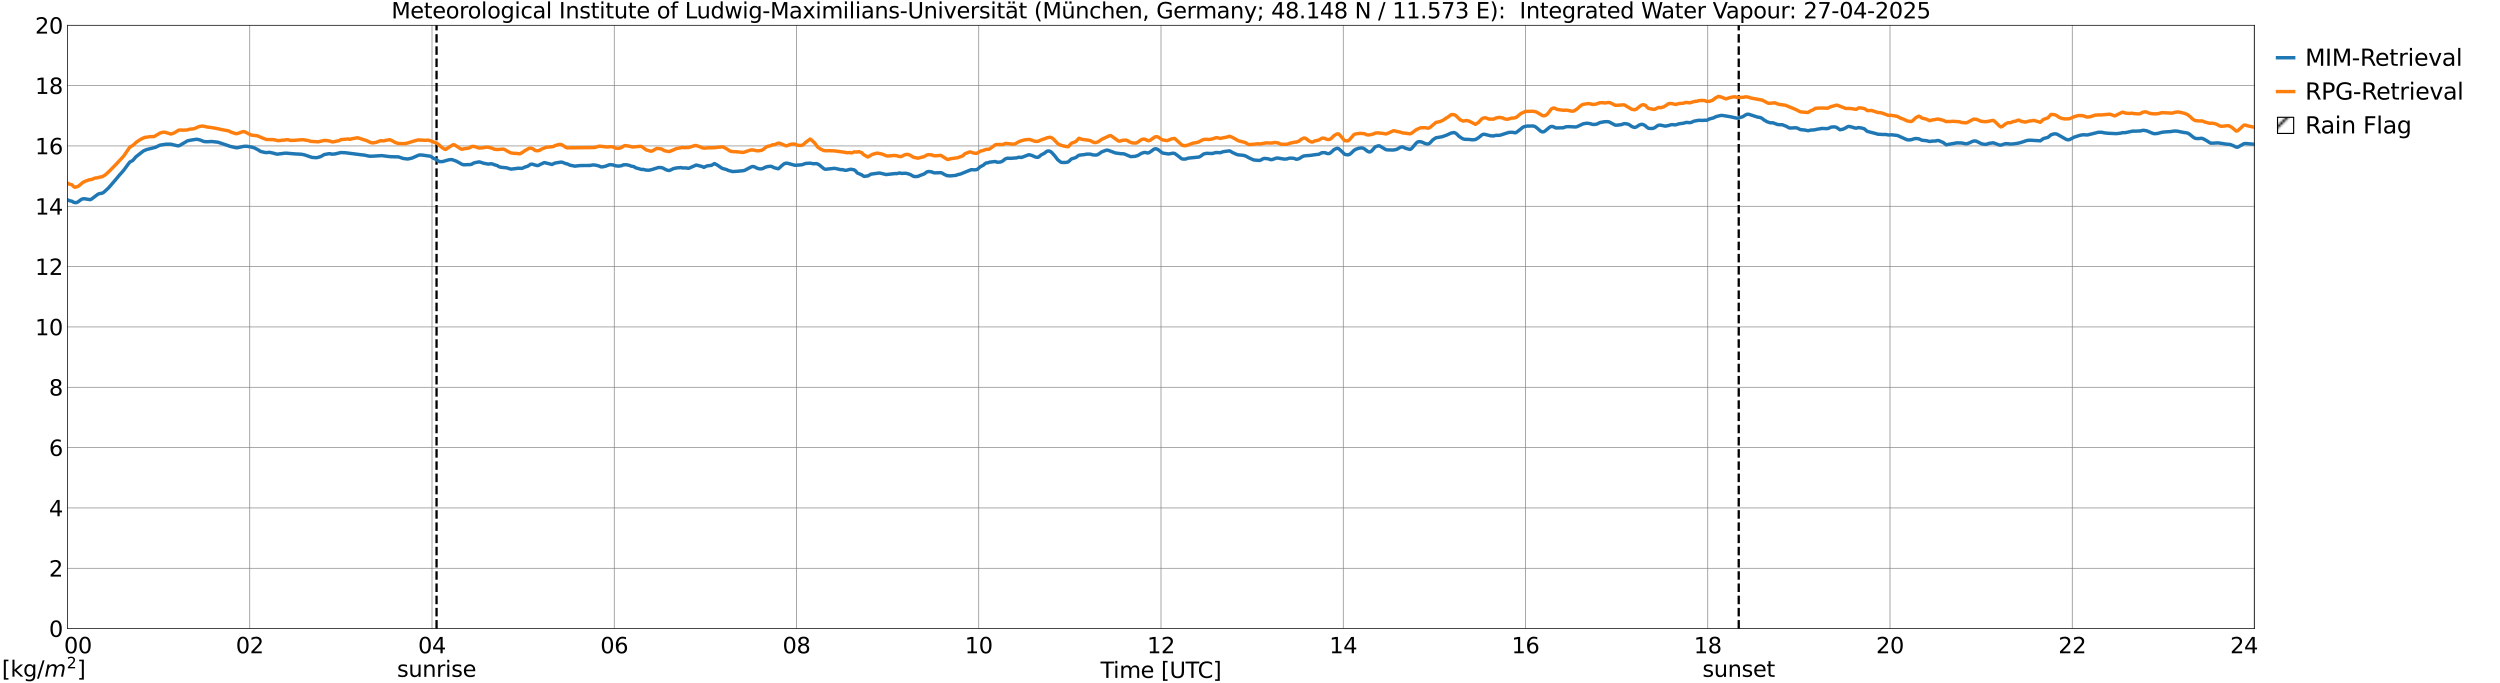 <?xml version="1.0" encoding="utf-8" standalone="no"?>
<!DOCTYPE svg PUBLIC "-//W3C//DTD SVG 1.1//EN"
  "http://www.w3.org/Graphics/SVG/1.1/DTD/svg11.dtd">
<svg xmlns:xlink="http://www.w3.org/1999/xlink" width="1085.4pt" height="296.64pt" viewBox="0 0 1085.4 296.64" xmlns="http://www.w3.org/2000/svg" version="1.1">
 <defs>
  <style type="text/css">*{stroke-linejoin: round; stroke-linecap: butt}</style>
 </defs>
 <g id="figure_1">
  <g id="patch_1">
   <path d="M 0 296.64 
L 1085.4 296.64 
L 1085.4 0 
L 0 0 
z
" style="fill: #ffffff"/>
  </g>
  <g id="axes_1">
   <g id="patch_2">
    <path d="M 29.306 272.909 
L 978.814 272.909 
L 978.814 10.976 
L 29.306 10.976 
z
" style="fill: #ffffff"/>
   </g>
   <g id="patch_3">
    <path d="M 978.814 272.909 
L 978.814 272.909 
L 978.814 10.976 
L 978.814 10.976 
z
" clip-path="url(#p0c75aedbbd)" style="fill: #d3d3d3; stroke: #d3d3d3; stroke-linejoin: miter"/>
   </g>
   <g id="matplotlib.axis_1">
    <g id="xtick_1">
     <g id="line2d_1">
      <path d="M 29.306 272.909 
L 29.306 10.976 
" clip-path="url(#p0c75aedbbd)" style="fill: none; stroke: #808080; stroke-width: 0.3; stroke-linecap: square"/>
     </g>
     <g id="line2d_2"/>
     <g id="text_1">
      <!--    00 -->
      <g transform="translate(18.733 283.627) scale(0.095 -0.095)">
       <defs>
        <path id="DejaVuSans-20" transform="scale(0.016)"/>
        <path id="DejaVuSans-30" d="M 2034 4250 
Q 1547 4250 1301 3770 
Q 1056 3291 1056 2328 
Q 1056 1369 1301 889 
Q 1547 409 2034 409 
Q 2525 409 2770 889 
Q 3016 1369 3016 2328 
Q 3016 3291 2770 3770 
Q 2525 4250 2034 4250 
z
M 2034 4750 
Q 2819 4750 3233 4129 
Q 3647 3509 3647 2328 
Q 3647 1150 3233 529 
Q 2819 -91 2034 -91 
Q 1250 -91 836 529 
Q 422 1150 422 2328 
Q 422 3509 836 4129 
Q 1250 4750 2034 4750 
z
" transform="scale(0.016)"/>
       </defs>
       <use xlink:href="#DejaVuSans-20"/>
       <use xlink:href="#DejaVuSans-20" transform="translate(31.787 0)"/>
       <use xlink:href="#DejaVuSans-20" transform="translate(63.574 0)"/>
       <use xlink:href="#DejaVuSans-30" transform="translate(95.361 0)"/>
       <use xlink:href="#DejaVuSans-30" transform="translate(158.984 0)"/>
      </g>
     </g>
    </g>
    <g id="xtick_2">
     <g id="line2d_3">
      <path d="M 108.431 272.909 
L 108.431 10.976 
" clip-path="url(#p0c75aedbbd)" style="fill: none; stroke: #808080; stroke-width: 0.3; stroke-linecap: square"/>
     </g>
     <g id="line2d_4"/>
     <g id="text_2">
      <!-- 02 -->
      <g transform="translate(102.387 283.627) scale(0.095 -0.095)">
       <defs>
        <path id="DejaVuSans-32" d="M 1228 531 
L 3431 531 
L 3431 0 
L 469 0 
L 469 531 
Q 828 903 1448 1529 
Q 2069 2156 2228 2338 
Q 2531 2678 2651 2914 
Q 2772 3150 2772 3378 
Q 2772 3750 2511 3984 
Q 2250 4219 1831 4219 
Q 1534 4219 1204 4116 
Q 875 4013 500 3803 
L 500 4441 
Q 881 4594 1212 4672 
Q 1544 4750 1819 4750 
Q 2544 4750 2975 4387 
Q 3406 4025 3406 3419 
Q 3406 3131 3298 2873 
Q 3191 2616 2906 2266 
Q 2828 2175 2409 1742 
Q 1991 1309 1228 531 
z
" transform="scale(0.016)"/>
       </defs>
       <use xlink:href="#DejaVuSans-30"/>
       <use xlink:href="#DejaVuSans-32" transform="translate(63.623 0)"/>
      </g>
     </g>
    </g>
    <g id="xtick_3">
     <g id="line2d_5">
      <path d="M 187.557 272.909 
L 187.557 10.976 
" clip-path="url(#p0c75aedbbd)" style="fill: none; stroke: #808080; stroke-width: 0.3; stroke-linecap: square"/>
     </g>
     <g id="line2d_6"/>
     <g id="text_3">
      <!-- 04 -->
      <g transform="translate(181.513 283.627) scale(0.095 -0.095)">
       <defs>
        <path id="DejaVuSans-34" d="M 2419 4116 
L 825 1625 
L 2419 1625 
L 2419 4116 
z
M 2253 4666 
L 3047 4666 
L 3047 1625 
L 3713 1625 
L 3713 1100 
L 3047 1100 
L 3047 0 
L 2419 0 
L 2419 1100 
L 313 1100 
L 313 1709 
L 2253 4666 
z
" transform="scale(0.016)"/>
       </defs>
       <use xlink:href="#DejaVuSans-30"/>
       <use xlink:href="#DejaVuSans-34" transform="translate(63.623 0)"/>
      </g>
     </g>
    </g>
    <g id="xtick_4">
     <g id="line2d_7">
      <path d="M 266.683 272.909 
L 266.683 10.976 
" clip-path="url(#p0c75aedbbd)" style="fill: none; stroke: #808080; stroke-width: 0.3; stroke-linecap: square"/>
     </g>
     <g id="line2d_8"/>
     <g id="text_4">
      <!-- 06 -->
      <g transform="translate(260.638 283.627) scale(0.095 -0.095)">
       <defs>
        <path id="DejaVuSans-36" d="M 2113 2584 
Q 1688 2584 1439 2293 
Q 1191 2003 1191 1497 
Q 1191 994 1439 701 
Q 1688 409 2113 409 
Q 2538 409 2786 701 
Q 3034 994 3034 1497 
Q 3034 2003 2786 2293 
Q 2538 2584 2113 2584 
z
M 3366 4563 
L 3366 3988 
Q 3128 4100 2886 4159 
Q 2644 4219 2406 4219 
Q 1781 4219 1451 3797 
Q 1122 3375 1075 2522 
Q 1259 2794 1537 2939 
Q 1816 3084 2150 3084 
Q 2853 3084 3261 2657 
Q 3669 2231 3669 1497 
Q 3669 778 3244 343 
Q 2819 -91 2113 -91 
Q 1303 -91 875 529 
Q 447 1150 447 2328 
Q 447 3434 972 4092 
Q 1497 4750 2381 4750 
Q 2619 4750 2861 4703 
Q 3103 4656 3366 4563 
z
" transform="scale(0.016)"/>
       </defs>
       <use xlink:href="#DejaVuSans-30"/>
       <use xlink:href="#DejaVuSans-36" transform="translate(63.623 0)"/>
      </g>
     </g>
    </g>
    <g id="xtick_5">
     <g id="line2d_9">
      <path d="M 345.808 272.909 
L 345.808 10.976 
" clip-path="url(#p0c75aedbbd)" style="fill: none; stroke: #808080; stroke-width: 0.3; stroke-linecap: square"/>
     </g>
     <g id="line2d_10"/>
     <g id="text_5">
      <!-- 08 -->
      <g transform="translate(339.764 283.627) scale(0.095 -0.095)">
       <defs>
        <path id="DejaVuSans-38" d="M 2034 2216 
Q 1584 2216 1326 1975 
Q 1069 1734 1069 1313 
Q 1069 891 1326 650 
Q 1584 409 2034 409 
Q 2484 409 2743 651 
Q 3003 894 3003 1313 
Q 3003 1734 2745 1975 
Q 2488 2216 2034 2216 
z
M 1403 2484 
Q 997 2584 770 2862 
Q 544 3141 544 3541 
Q 544 4100 942 4425 
Q 1341 4750 2034 4750 
Q 2731 4750 3128 4425 
Q 3525 4100 3525 3541 
Q 3525 3141 3298 2862 
Q 3072 2584 2669 2484 
Q 3125 2378 3379 2068 
Q 3634 1759 3634 1313 
Q 3634 634 3220 271 
Q 2806 -91 2034 -91 
Q 1263 -91 848 271 
Q 434 634 434 1313 
Q 434 1759 690 2068 
Q 947 2378 1403 2484 
z
M 1172 3481 
Q 1172 3119 1398 2916 
Q 1625 2713 2034 2713 
Q 2441 2713 2670 2916 
Q 2900 3119 2900 3481 
Q 2900 3844 2670 4047 
Q 2441 4250 2034 4250 
Q 1625 4250 1398 4047 
Q 1172 3844 1172 3481 
z
" transform="scale(0.016)"/>
       </defs>
       <use xlink:href="#DejaVuSans-30"/>
       <use xlink:href="#DejaVuSans-38" transform="translate(63.623 0)"/>
      </g>
     </g>
    </g>
    <g id="xtick_6">
     <g id="line2d_11">
      <path d="M 424.934 272.909 
L 424.934 10.976 
" clip-path="url(#p0c75aedbbd)" style="fill: none; stroke: #808080; stroke-width: 0.3; stroke-linecap: square"/>
     </g>
     <g id="line2d_12"/>
     <g id="text_6">
      <!-- 10 -->
      <g transform="translate(418.89 283.627) scale(0.095 -0.095)">
       <defs>
        <path id="DejaVuSans-31" d="M 794 531 
L 1825 531 
L 1825 4091 
L 703 3866 
L 703 4441 
L 1819 4666 
L 2450 4666 
L 2450 531 
L 3481 531 
L 3481 0 
L 794 0 
L 794 531 
z
" transform="scale(0.016)"/>
       </defs>
       <use xlink:href="#DejaVuSans-31"/>
       <use xlink:href="#DejaVuSans-30" transform="translate(63.623 0)"/>
      </g>
     </g>
    </g>
    <g id="xtick_7">
     <g id="line2d_13">
      <path d="M 504.06 272.909 
L 504.06 10.976 
" clip-path="url(#p0c75aedbbd)" style="fill: none; stroke: #808080; stroke-width: 0.3; stroke-linecap: square"/>
     </g>
     <g id="line2d_14"/>
     <g id="text_7">
      <!-- 12 -->
      <g transform="translate(498.015 283.627) scale(0.095 -0.095)">
       <use xlink:href="#DejaVuSans-31"/>
       <use xlink:href="#DejaVuSans-32" transform="translate(63.623 0)"/>
      </g>
     </g>
    </g>
    <g id="xtick_8">
     <g id="line2d_15">
      <path d="M 583.185 272.909 
L 583.185 10.976 
" clip-path="url(#p0c75aedbbd)" style="fill: none; stroke: #808080; stroke-width: 0.3; stroke-linecap: square"/>
     </g>
     <g id="line2d_16"/>
     <g id="text_8">
      <!-- 14 -->
      <g transform="translate(577.141 283.627) scale(0.095 -0.095)">
       <use xlink:href="#DejaVuSans-31"/>
       <use xlink:href="#DejaVuSans-34" transform="translate(63.623 0)"/>
      </g>
     </g>
    </g>
    <g id="xtick_9">
     <g id="line2d_17">
      <path d="M 662.311 272.909 
L 662.311 10.976 
" clip-path="url(#p0c75aedbbd)" style="fill: none; stroke: #808080; stroke-width: 0.3; stroke-linecap: square"/>
     </g>
     <g id="line2d_18"/>
     <g id="text_9">
      <!-- 16 -->
      <g transform="translate(656.267 283.627) scale(0.095 -0.095)">
       <use xlink:href="#DejaVuSans-31"/>
       <use xlink:href="#DejaVuSans-36" transform="translate(63.623 0)"/>
      </g>
     </g>
    </g>
    <g id="xtick_10">
     <g id="line2d_19">
      <path d="M 741.437 272.909 
L 741.437 10.976 
" clip-path="url(#p0c75aedbbd)" style="fill: none; stroke: #808080; stroke-width: 0.3; stroke-linecap: square"/>
     </g>
     <g id="line2d_20"/>
     <g id="text_10">
      <!-- 18 -->
      <g transform="translate(735.392 283.627) scale(0.095 -0.095)">
       <use xlink:href="#DejaVuSans-31"/>
       <use xlink:href="#DejaVuSans-38" transform="translate(63.623 0)"/>
      </g>
     </g>
    </g>
    <g id="xtick_11">
     <g id="line2d_21">
      <path d="M 820.562 272.909 
L 820.562 10.976 
" clip-path="url(#p0c75aedbbd)" style="fill: none; stroke: #808080; stroke-width: 0.3; stroke-linecap: square"/>
     </g>
     <g id="line2d_22"/>
     <g id="text_11">
      <!-- 20 -->
      <g transform="translate(814.518 283.627) scale(0.095 -0.095)">
       <use xlink:href="#DejaVuSans-32"/>
       <use xlink:href="#DejaVuSans-30" transform="translate(63.623 0)"/>
      </g>
     </g>
    </g>
    <g id="xtick_12">
     <g id="line2d_23">
      <path d="M 899.688 272.909 
L 899.688 10.976 
" clip-path="url(#p0c75aedbbd)" style="fill: none; stroke: #808080; stroke-width: 0.3; stroke-linecap: square"/>
     </g>
     <g id="line2d_24"/>
     <g id="text_12">
      <!-- 22 -->
      <g transform="translate(893.644 283.627) scale(0.095 -0.095)">
       <use xlink:href="#DejaVuSans-32"/>
       <use xlink:href="#DejaVuSans-32" transform="translate(63.623 0)"/>
      </g>
     </g>
    </g>
    <g id="xtick_13">
     <g id="line2d_25">
      <path d="M 978.814 272.909 
L 978.814 10.976 
" clip-path="url(#p0c75aedbbd)" style="fill: none; stroke: #808080; stroke-width: 0.3; stroke-linecap: square"/>
     </g>
     <g id="line2d_26"/>
     <g id="text_13">
      <!-- 24    -->
      <g transform="translate(968.241 283.627) scale(0.095 -0.095)">
       <use xlink:href="#DejaVuSans-32"/>
       <use xlink:href="#DejaVuSans-34" transform="translate(63.623 0)"/>
       <use xlink:href="#DejaVuSans-20" transform="translate(127.246 0)"/>
       <use xlink:href="#DejaVuSans-20" transform="translate(159.033 0)"/>
       <use xlink:href="#DejaVuSans-20" transform="translate(190.82 0)"/>
      </g>
     </g>
    </g>
    <g id="text_14">
     <!-- Time [UTC] -->
     <g transform="translate(477.806 294.322) scale(0.095 -0.095)">
      <defs>
       <path id="DejaVuSans-54" d="M -19 4666 
L 3928 4666 
L 3928 4134 
L 2272 4134 
L 2272 0 
L 1638 0 
L 1638 4134 
L -19 4134 
L -19 4666 
z
" transform="scale(0.016)"/>
       <path id="DejaVuSans-69" d="M 603 3500 
L 1178 3500 
L 1178 0 
L 603 0 
L 603 3500 
z
M 603 4863 
L 1178 4863 
L 1178 4134 
L 603 4134 
L 603 4863 
z
" transform="scale(0.016)"/>
       <path id="DejaVuSans-6d" d="M 3328 2828 
Q 3544 3216 3844 3400 
Q 4144 3584 4550 3584 
Q 5097 3584 5394 3201 
Q 5691 2819 5691 2113 
L 5691 0 
L 5113 0 
L 5113 2094 
Q 5113 2597 4934 2840 
Q 4756 3084 4391 3084 
Q 3944 3084 3684 2787 
Q 3425 2491 3425 1978 
L 3425 0 
L 2847 0 
L 2847 2094 
Q 2847 2600 2669 2842 
Q 2491 3084 2119 3084 
Q 1678 3084 1418 2786 
Q 1159 2488 1159 1978 
L 1159 0 
L 581 0 
L 581 3500 
L 1159 3500 
L 1159 2956 
Q 1356 3278 1631 3431 
Q 1906 3584 2284 3584 
Q 2666 3584 2933 3390 
Q 3200 3197 3328 2828 
z
" transform="scale(0.016)"/>
       <path id="DejaVuSans-65" d="M 3597 1894 
L 3597 1613 
L 953 1613 
Q 991 1019 1311 708 
Q 1631 397 2203 397 
Q 2534 397 2845 478 
Q 3156 559 3463 722 
L 3463 178 
Q 3153 47 2828 -22 
Q 2503 -91 2169 -91 
Q 1331 -91 842 396 
Q 353 884 353 1716 
Q 353 2575 817 3079 
Q 1281 3584 2069 3584 
Q 2775 3584 3186 3129 
Q 3597 2675 3597 1894 
z
M 3022 2063 
Q 3016 2534 2758 2815 
Q 2500 3097 2075 3097 
Q 1594 3097 1305 2825 
Q 1016 2553 972 2059 
L 3022 2063 
z
" transform="scale(0.016)"/>
       <path id="DejaVuSans-5b" d="M 550 4863 
L 1875 4863 
L 1875 4416 
L 1125 4416 
L 1125 -397 
L 1875 -397 
L 1875 -844 
L 550 -844 
L 550 4863 
z
" transform="scale(0.016)"/>
       <path id="DejaVuSans-55" d="M 556 4666 
L 1191 4666 
L 1191 1831 
Q 1191 1081 1462 751 
Q 1734 422 2344 422 
Q 2950 422 3222 751 
Q 3494 1081 3494 1831 
L 3494 4666 
L 4128 4666 
L 4128 1753 
Q 4128 841 3676 375 
Q 3225 -91 2344 -91 
Q 1459 -91 1007 375 
Q 556 841 556 1753 
L 556 4666 
z
" transform="scale(0.016)"/>
       <path id="DejaVuSans-43" d="M 4122 4306 
L 4122 3641 
Q 3803 3938 3442 4084 
Q 3081 4231 2675 4231 
Q 1875 4231 1450 3742 
Q 1025 3253 1025 2328 
Q 1025 1406 1450 917 
Q 1875 428 2675 428 
Q 3081 428 3442 575 
Q 3803 722 4122 1019 
L 4122 359 
Q 3791 134 3420 21 
Q 3050 -91 2638 -91 
Q 1578 -91 968 557 
Q 359 1206 359 2328 
Q 359 3453 968 4101 
Q 1578 4750 2638 4750 
Q 3056 4750 3426 4639 
Q 3797 4528 4122 4306 
z
" transform="scale(0.016)"/>
       <path id="DejaVuSans-5d" d="M 1947 4863 
L 1947 -844 
L 622 -844 
L 622 -397 
L 1369 -397 
L 1369 4416 
L 622 4416 
L 622 4863 
L 1947 4863 
z
" transform="scale(0.016)"/>
      </defs>
      <use xlink:href="#DejaVuSans-54"/>
      <use xlink:href="#DejaVuSans-69" transform="translate(57.959 0)"/>
      <use xlink:href="#DejaVuSans-6d" transform="translate(85.742 0)"/>
      <use xlink:href="#DejaVuSans-65" transform="translate(183.154 0)"/>
      <use xlink:href="#DejaVuSans-20" transform="translate(244.678 0)"/>
      <use xlink:href="#DejaVuSans-5b" transform="translate(276.465 0)"/>
      <use xlink:href="#DejaVuSans-55" transform="translate(315.479 0)"/>
      <use xlink:href="#DejaVuSans-54" transform="translate(388.672 0)"/>
      <use xlink:href="#DejaVuSans-43" transform="translate(443.881 0)"/>
      <use xlink:href="#DejaVuSans-5d" transform="translate(513.705 0)"/>
     </g>
    </g>
   </g>
   <g id="matplotlib.axis_2">
    <g id="ytick_1">
     <g id="line2d_27">
      <path d="M 29.306 272.909 
L 978.814 272.909 
" clip-path="url(#p0c75aedbbd)" style="fill: none; stroke: #808080; stroke-width: 0.3; stroke-linecap: square"/>
     </g>
     <g id="line2d_28"/>
     <g id="text_15">
      <!-- 0 -->
      <g transform="translate(21.261 276.518) scale(0.095 -0.095)">
       <use xlink:href="#DejaVuSans-30"/>
      </g>
     </g>
    </g>
    <g id="ytick_2">
     <g id="line2d_29">
      <path d="M 29.306 246.715 
L 978.814 246.715 
" clip-path="url(#p0c75aedbbd)" style="fill: none; stroke: #808080; stroke-width: 0.3; stroke-linecap: square"/>
     </g>
     <g id="line2d_30"/>
     <g id="text_16">
      <!-- 2 -->
      <g transform="translate(21.261 250.325) scale(0.095 -0.095)">
       <use xlink:href="#DejaVuSans-32"/>
      </g>
     </g>
    </g>
    <g id="ytick_3">
     <g id="line2d_31">
      <path d="M 29.306 220.522 
L 978.814 220.522 
" clip-path="url(#p0c75aedbbd)" style="fill: none; stroke: #808080; stroke-width: 0.3; stroke-linecap: square"/>
     </g>
     <g id="line2d_32"/>
     <g id="text_17">
      <!-- 4 -->
      <g transform="translate(21.261 224.131) scale(0.095 -0.095)">
       <use xlink:href="#DejaVuSans-34"/>
      </g>
     </g>
    </g>
    <g id="ytick_4">
     <g id="line2d_33">
      <path d="M 29.306 194.329 
L 978.814 194.329 
" clip-path="url(#p0c75aedbbd)" style="fill: none; stroke: #808080; stroke-width: 0.3; stroke-linecap: square"/>
     </g>
     <g id="line2d_34"/>
     <g id="text_18">
      <!-- 6 -->
      <g transform="translate(21.261 197.938) scale(0.095 -0.095)">
       <use xlink:href="#DejaVuSans-36"/>
      </g>
     </g>
    </g>
    <g id="ytick_5">
     <g id="line2d_35">
      <path d="M 29.306 168.136 
L 978.814 168.136 
" clip-path="url(#p0c75aedbbd)" style="fill: none; stroke: #808080; stroke-width: 0.3; stroke-linecap: square"/>
     </g>
     <g id="line2d_36"/>
     <g id="text_19">
      <!-- 8 -->
      <g transform="translate(21.261 171.745) scale(0.095 -0.095)">
       <use xlink:href="#DejaVuSans-38"/>
      </g>
     </g>
    </g>
    <g id="ytick_6">
     <g id="line2d_37">
      <path d="M 29.306 141.942 
L 978.814 141.942 
" clip-path="url(#p0c75aedbbd)" style="fill: none; stroke: #808080; stroke-width: 0.3; stroke-linecap: square"/>
     </g>
     <g id="line2d_38"/>
     <g id="text_20">
      <!-- 10 -->
      <g transform="translate(15.217 145.551) scale(0.095 -0.095)">
       <use xlink:href="#DejaVuSans-31"/>
       <use xlink:href="#DejaVuSans-30" transform="translate(63.623 0)"/>
      </g>
     </g>
    </g>
    <g id="ytick_7">
     <g id="line2d_39">
      <path d="M 29.306 115.749 
L 978.814 115.749 
" clip-path="url(#p0c75aedbbd)" style="fill: none; stroke: #808080; stroke-width: 0.3; stroke-linecap: square"/>
     </g>
     <g id="line2d_40"/>
     <g id="text_21">
      <!-- 12 -->
      <g transform="translate(15.217 119.358) scale(0.095 -0.095)">
       <use xlink:href="#DejaVuSans-31"/>
       <use xlink:href="#DejaVuSans-32" transform="translate(63.623 0)"/>
      </g>
     </g>
    </g>
    <g id="ytick_8">
     <g id="line2d_41">
      <path d="M 29.306 89.556 
L 978.814 89.556 
" clip-path="url(#p0c75aedbbd)" style="fill: none; stroke: #808080; stroke-width: 0.3; stroke-linecap: square"/>
     </g>
     <g id="line2d_42"/>
     <g id="text_22">
      <!-- 14 -->
      <g transform="translate(15.217 93.165) scale(0.095 -0.095)">
       <use xlink:href="#DejaVuSans-31"/>
       <use xlink:href="#DejaVuSans-34" transform="translate(63.623 0)"/>
      </g>
     </g>
    </g>
    <g id="ytick_9">
     <g id="line2d_43">
      <path d="M 29.306 63.362 
L 978.814 63.362 
" clip-path="url(#p0c75aedbbd)" style="fill: none; stroke: #808080; stroke-width: 0.3; stroke-linecap: square"/>
     </g>
     <g id="line2d_44"/>
     <g id="text_23">
      <!-- 16 -->
      <g transform="translate(15.217 66.972) scale(0.095 -0.095)">
       <use xlink:href="#DejaVuSans-31"/>
       <use xlink:href="#DejaVuSans-36" transform="translate(63.623 0)"/>
      </g>
     </g>
    </g>
    <g id="ytick_10">
     <g id="line2d_45">
      <path d="M 29.306 37.169 
L 978.814 37.169 
" clip-path="url(#p0c75aedbbd)" style="fill: none; stroke: #808080; stroke-width: 0.3; stroke-linecap: square"/>
     </g>
     <g id="line2d_46"/>
     <g id="text_24">
      <!-- 18 -->
      <g transform="translate(15.217 40.778) scale(0.095 -0.095)">
       <use xlink:href="#DejaVuSans-31"/>
       <use xlink:href="#DejaVuSans-38" transform="translate(63.623 0)"/>
      </g>
     </g>
    </g>
    <g id="ytick_11">
     <g id="line2d_47">
      <path d="M 29.306 10.976 
L 978.814 10.976 
" clip-path="url(#p0c75aedbbd)" style="fill: none; stroke: #808080; stroke-width: 0.3; stroke-linecap: square"/>
     </g>
     <g id="line2d_48"/>
     <g id="text_25">
      <!-- 20 -->
      <g transform="translate(15.217 14.585) scale(0.095 -0.095)">
       <use xlink:href="#DejaVuSans-32"/>
       <use xlink:href="#DejaVuSans-30" transform="translate(63.623 0)"/>
      </g>
     </g>
    </g>
   </g>
   <g id="line2d_49">
    <path d="M 189.535 272.909 
L 189.535 10.976 
" clip-path="url(#p0c75aedbbd)" style="fill: none; stroke-dasharray: 3.7,1.6; stroke-dashoffset: 0; stroke: #000000"/>
   </g>
   <g id="line2d_50">
    <path d="M 754.888 272.909 
L 754.888 10.976 
" clip-path="url(#p0c75aedbbd)" style="fill: none; stroke-dasharray: 3.7,1.6; stroke-dashoffset: 0; stroke: #000000"/>
   </g>
   <g id="line2d_51">
    <path d="M 29.306 86.73 
L 29.965 87.074 
L 31.284 87.379 
L 31.943 87.809 
L 32.603 87.969 
L 33.262 87.945 
L 33.921 87.604 
L 35.24 86.609 
L 35.9 86.35 
L 36.559 86.271 
L 39.197 86.696 
L 39.856 86.343 
L 42.493 84.337 
L 43.153 84.076 
L 44.472 83.834 
L 45.131 83.408 
L 47.109 81.587 
L 50.406 77.768 
L 51.725 76.168 
L 53.703 73.931 
L 55.681 71.229 
L 56.34 70.374 
L 57.659 69.656 
L 58.978 68.111 
L 62.275 65.535 
L 63.594 64.952 
L 67.55 63.942 
L 68.869 63.281 
L 69.528 63 
L 72.166 62.605 
L 74.144 62.6 
L 76.781 63.229 
L 77.441 63.337 
L 78.1 63.103 
L 81.397 61.152 
L 82.716 60.859 
L 84.694 60.557 
L 85.353 60.448 
L 86.672 60.718 
L 88.65 61.47 
L 89.969 61.535 
L 91.947 61.445 
L 94.584 61.729 
L 95.903 62.171 
L 98.541 63.052 
L 99.86 63.531 
L 102.497 64.141 
L 103.156 64.13 
L 105.794 63.546 
L 107.113 63.496 
L 109.091 63.818 
L 110.41 64.191 
L 112.388 65.24 
L 113.047 65.723 
L 115.025 66.196 
L 115.685 66.248 
L 117.003 66.129 
L 118.322 66.409 
L 120.3 66.94 
L 123.597 66.518 
L 124.257 66.489 
L 126.894 66.729 
L 128.213 66.826 
L 130.85 66.962 
L 132.169 67.23 
L 135.466 68.339 
L 137.444 68.476 
L 138.763 68.143 
L 139.422 67.895 
L 140.741 67.117 
L 142.719 66.747 
L 143.379 66.743 
L 144.038 66.937 
L 145.357 66.854 
L 147.994 66.229 
L 149.972 66.316 
L 157.226 67.251 
L 157.885 67.288 
L 160.523 67.834 
L 161.841 67.8 
L 165.798 67.556 
L 168.435 67.914 
L 169.754 68.038 
L 173.051 68.116 
L 175.029 68.797 
L 177.007 69.041 
L 178.326 68.767 
L 178.985 68.589 
L 181.623 67.423 
L 182.282 67.264 
L 183.601 67.357 
L 185.579 67.657 
L 186.898 67.816 
L 188.216 68.721 
L 189.535 69.28 
L 190.195 69.83 
L 190.854 70.191 
L 192.173 70.141 
L 194.81 69.386 
L 196.129 69.266 
L 198.107 69.965 
L 200.745 71.407 
L 201.404 71.539 
L 204.042 71.441 
L 204.701 71.354 
L 205.36 70.938 
L 206.02 70.658 
L 207.998 70.274 
L 208.657 70.427 
L 209.976 70.875 
L 211.954 71.242 
L 213.273 71.099 
L 213.932 71.237 
L 214.592 71.512 
L 215.91 71.9 
L 216.57 72.322 
L 217.229 72.568 
L 218.548 72.736 
L 219.867 72.842 
L 221.845 73.436 
L 223.164 73.269 
L 225.142 73.027 
L 226.461 73.11 
L 227.12 72.91 
L 227.779 72.575 
L 229.098 72.179 
L 230.417 71.286 
L 231.076 71.275 
L 233.054 71.866 
L 233.714 71.833 
L 235.033 71.172 
L 236.351 70.577 
L 239.648 71.418 
L 240.967 70.783 
L 243.604 70.372 
L 244.264 70.482 
L 245.583 71.04 
L 246.242 71.146 
L 247.561 71.748 
L 248.88 71.983 
L 249.539 72.141 
L 251.517 71.907 
L 252.836 71.858 
L 256.133 71.846 
L 257.451 71.593 
L 258.77 71.729 
L 260.089 72.069 
L 260.748 72.405 
L 261.408 72.475 
L 262.726 72.214 
L 264.705 71.481 
L 266.023 71.572 
L 267.342 72.002 
L 268.661 72.123 
L 269.98 71.906 
L 270.639 71.553 
L 271.958 71.524 
L 273.277 71.795 
L 273.936 72.103 
L 275.255 72.351 
L 275.914 72.826 
L 278.552 73.585 
L 279.211 73.532 
L 280.53 73.861 
L 281.849 73.89 
L 283.167 73.574 
L 285.805 72.74 
L 287.124 72.753 
L 287.783 72.966 
L 289.102 73.651 
L 289.761 73.904 
L 290.42 74.029 
L 291.08 73.838 
L 292.399 73.195 
L 293.717 72.914 
L 295.696 72.746 
L 296.355 72.931 
L 297.674 72.895 
L 298.992 73.094 
L 300.311 72.504 
L 302.289 71.637 
L 304.927 72.329 
L 305.586 72.673 
L 306.905 72.038 
L 308.883 71.782 
L 310.202 71.014 
L 311.521 71.729 
L 313.499 73.088 
L 315.477 73.636 
L 316.136 73.983 
L 318.114 74.486 
L 320.093 74.364 
L 322.73 74.103 
L 323.39 73.925 
L 326.027 72.52 
L 326.686 72.308 
L 327.346 72.342 
L 328.665 72.999 
L 329.324 73.23 
L 329.983 73.331 
L 330.643 73.296 
L 331.302 73.13 
L 331.961 72.725 
L 333.28 72.31 
L 334.599 72.195 
L 335.258 72.351 
L 335.918 72.765 
L 337.896 73.284 
L 338.555 72.761 
L 339.215 72.086 
L 340.533 71.043 
L 341.193 70.856 
L 341.852 70.865 
L 344.49 71.587 
L 345.149 71.765 
L 347.787 71.577 
L 348.446 71.442 
L 349.765 70.961 
L 351.743 70.839 
L 353.062 71.103 
L 354.38 71.037 
L 355.04 71.211 
L 355.699 71.603 
L 357.677 73.223 
L 358.337 73.501 
L 362.293 73.075 
L 363.612 73.332 
L 364.93 73.655 
L 365.59 73.615 
L 366.909 73.937 
L 367.568 73.915 
L 368.887 73.547 
L 369.546 73.494 
L 370.865 73.75 
L 371.524 74.283 
L 372.184 75.088 
L 374.162 75.929 
L 374.821 76.447 
L 375.481 76.589 
L 376.14 76.426 
L 376.799 76.384 
L 378.118 75.616 
L 381.415 75.146 
L 382.074 75.146 
L 384.712 75.787 
L 388.668 75.349 
L 389.328 75.39 
L 390.646 75.075 
L 391.306 75.287 
L 393.284 75.209 
L 394.603 75.555 
L 395.262 75.807 
L 396.581 76.553 
L 397.24 76.675 
L 398.559 76.585 
L 399.218 76.268 
L 401.196 75.527 
L 402.515 74.575 
L 403.175 74.462 
L 404.493 74.617 
L 405.153 74.923 
L 405.812 75.059 
L 407.131 75.017 
L 408.45 74.972 
L 409.109 75.178 
L 409.768 75.604 
L 411.087 76.246 
L 412.406 76.376 
L 415.043 76.132 
L 415.703 75.855 
L 417.022 75.544 
L 421.637 73.666 
L 422.956 73.738 
L 423.615 73.726 
L 424.275 73.57 
L 425.593 72.393 
L 426.912 71.73 
L 427.572 71.13 
L 428.231 70.727 
L 428.89 70.704 
L 429.55 70.418 
L 432.187 70.11 
L 432.847 70.433 
L 434.165 70.375 
L 434.825 70.179 
L 435.484 69.811 
L 436.144 69.198 
L 436.803 68.844 
L 437.462 68.688 
L 438.781 68.744 
L 441.419 68.54 
L 442.078 68.308 
L 442.737 68.25 
L 443.397 68.39 
L 445.375 67.664 
L 446.694 67.151 
L 448.012 67.492 
L 449.331 68.101 
L 449.991 68.268 
L 450.65 68.309 
L 451.309 67.883 
L 451.969 67.288 
L 453.287 66.619 
L 454.606 65.624 
L 455.266 65.538 
L 455.925 65.713 
L 456.584 66.174 
L 457.903 67.632 
L 459.222 69.359 
L 460.541 70.393 
L 461.2 70.551 
L 462.519 70.539 
L 463.178 70.465 
L 463.838 70.26 
L 465.156 69.016 
L 467.134 68.386 
L 467.794 67.807 
L 468.453 67.392 
L 471.091 67.068 
L 471.75 66.913 
L 473.069 66.9 
L 473.728 67.006 
L 474.388 67.231 
L 475.706 67.343 
L 476.366 67.227 
L 477.025 66.874 
L 478.344 65.936 
L 480.322 65.2 
L 480.981 65.191 
L 484.278 66.42 
L 486.916 66.763 
L 487.575 66.749 
L 488.235 66.881 
L 490.872 67.999 
L 492.85 67.873 
L 494.169 67.436 
L 495.488 66.607 
L 496.807 66.178 
L 497.466 66.242 
L 498.125 66.418 
L 498.785 66.335 
L 500.103 65.466 
L 500.763 64.922 
L 501.422 64.606 
L 502.082 64.654 
L 502.741 64.926 
L 504.719 66.444 
L 507.357 66.859 
L 508.675 66.595 
L 509.335 66.515 
L 509.994 66.611 
L 511.972 68.061 
L 512.632 68.656 
L 513.291 69.031 
L 514.61 69.078 
L 515.929 68.652 
L 517.247 68.52 
L 520.544 68.183 
L 521.204 67.867 
L 522.522 66.877 
L 523.841 66.565 
L 525.819 66.642 
L 526.479 66.619 
L 527.797 66.243 
L 529.116 66.251 
L 529.776 66.311 
L 531.094 65.853 
L 533.732 65.487 
L 534.391 65.755 
L 535.051 66.197 
L 537.029 67.099 
L 537.688 67.247 
L 539.007 67.345 
L 540.326 67.561 
L 540.985 67.812 
L 542.304 68.551 
L 544.282 69.447 
L 546.26 69.63 
L 546.919 69.656 
L 547.579 69.405 
L 548.238 68.99 
L 548.898 68.77 
L 550.216 68.897 
L 550.876 69.023 
L 551.535 69.291 
L 552.195 69.322 
L 554.173 68.631 
L 554.832 68.619 
L 557.47 69.075 
L 558.788 69.005 
L 559.448 68.747 
L 560.107 68.641 
L 561.426 68.698 
L 562.085 68.857 
L 562.745 69.143 
L 563.404 69.075 
L 564.063 68.855 
L 565.382 68.02 
L 566.042 67.721 
L 567.36 67.573 
L 568.679 67.491 
L 569.998 67.317 
L 570.657 67.196 
L 572.635 66.972 
L 573.954 66.273 
L 575.273 66.273 
L 575.932 66.562 
L 576.592 66.713 
L 577.251 66.606 
L 577.91 66.142 
L 579.229 64.908 
L 580.548 64.346 
L 581.207 64.55 
L 582.526 65.725 
L 583.845 67.027 
L 585.164 67.236 
L 585.823 67.09 
L 586.482 66.608 
L 587.801 65.348 
L 588.46 64.895 
L 589.779 64.38 
L 591.098 64.211 
L 591.757 64.313 
L 592.417 64.668 
L 593.736 65.691 
L 594.395 65.972 
L 595.054 65.88 
L 595.714 65.32 
L 597.032 63.768 
L 598.351 63.327 
L 599.011 63.358 
L 601.648 64.933 
L 602.307 65.073 
L 604.945 65.139 
L 606.264 64.878 
L 606.923 64.575 
L 607.582 64.143 
L 608.242 63.845 
L 608.901 63.763 
L 609.561 64.006 
L 610.22 64.388 
L 612.198 64.887 
L 612.858 64.498 
L 614.836 62.161 
L 615.495 61.625 
L 616.154 61.499 
L 616.814 61.556 
L 617.473 61.733 
L 618.792 62.342 
L 619.451 62.511 
L 620.111 62.489 
L 620.77 62.133 
L 622.089 60.702 
L 623.408 59.828 
L 626.045 59.376 
L 628.023 58.688 
L 630.001 57.765 
L 631.32 57.543 
L 631.98 57.832 
L 632.639 58.337 
L 633.298 59.069 
L 634.617 59.979 
L 635.276 60.314 
L 635.936 60.469 
L 637.914 60.541 
L 639.233 60.718 
L 640.552 60.6 
L 641.87 59.809 
L 643.189 58.716 
L 643.848 58.318 
L 644.508 58.302 
L 645.827 58.631 
L 647.145 58.956 
L 648.464 59.032 
L 649.123 58.827 
L 649.783 58.751 
L 651.102 58.749 
L 655.058 57.498 
L 656.377 57.431 
L 657.036 57.49 
L 657.695 57.687 
L 658.355 57.469 
L 659.674 56.46 
L 660.992 55.394 
L 661.652 55.011 
L 662.97 54.732 
L 665.608 54.71 
L 666.267 54.862 
L 666.927 55.267 
L 668.905 56.965 
L 669.564 57.256 
L 670.224 57.224 
L 670.883 56.809 
L 672.861 55.154 
L 673.521 54.905 
L 674.18 54.934 
L 675.499 55.558 
L 678.796 55.468 
L 679.455 55.176 
L 680.114 55.012 
L 681.433 54.995 
L 684.071 55.133 
L 684.73 54.976 
L 687.368 53.753 
L 688.686 53.527 
L 689.346 53.515 
L 690.664 53.757 
L 691.324 54.012 
L 692.643 54.017 
L 693.302 53.865 
L 694.621 53.219 
L 696.599 52.846 
L 697.918 52.822 
L 698.577 52.913 
L 701.215 54.321 
L 701.874 54.349 
L 703.852 54.125 
L 705.171 53.665 
L 706.49 53.825 
L 707.149 54.019 
L 708.468 54.927 
L 709.127 55.203 
L 709.786 55.332 
L 710.446 55.109 
L 711.765 54.246 
L 712.424 54.018 
L 713.083 53.991 
L 713.743 54.239 
L 714.402 54.67 
L 715.062 55.27 
L 715.721 55.704 
L 717.04 55.798 
L 717.699 55.716 
L 718.358 55.478 
L 719.677 54.528 
L 720.337 54.316 
L 720.996 54.331 
L 722.974 54.762 
L 724.293 54.52 
L 725.612 54.134 
L 726.271 54.104 
L 726.93 54.223 
L 727.59 54.182 
L 728.909 53.759 
L 730.887 53.495 
L 732.205 53.137 
L 733.524 53.259 
L 734.184 53.161 
L 735.502 52.594 
L 737.48 52.229 
L 739.459 52.282 
L 740.118 52.173 
L 740.777 52.242 
L 741.437 52.048 
L 742.096 51.665 
L 744.074 51.138 
L 744.734 50.745 
L 746.052 50.355 
L 747.371 50.092 
L 748.69 50.258 
L 751.327 50.698 
L 753.965 51.288 
L 754.624 51.248 
L 756.602 50.686 
L 757.921 49.868 
L 758.581 49.59 
L 759.24 49.607 
L 763.196 50.881 
L 763.856 50.945 
L 764.515 51.136 
L 765.174 51.528 
L 765.834 52.067 
L 767.153 52.837 
L 768.471 53.294 
L 769.79 53.329 
L 771.768 54.071 
L 773.087 54.151 
L 773.746 54.127 
L 775.725 54.911 
L 776.384 55.343 
L 777.043 55.589 
L 779.681 55.483 
L 780.34 55.612 
L 781.659 56.272 
L 783.637 56.465 
L 784.956 56.747 
L 786.275 56.463 
L 787.593 56.401 
L 788.912 56.113 
L 790.231 55.912 
L 790.89 55.756 
L 792.868 55.842 
L 793.528 55.82 
L 794.187 55.582 
L 794.847 55.213 
L 796.165 55.086 
L 796.825 55.141 
L 797.484 55.386 
L 798.803 56.341 
L 800.122 56.097 
L 801.44 55.458 
L 802.1 55.012 
L 802.759 54.873 
L 804.078 55.178 
L 805.397 55.597 
L 806.056 55.626 
L 806.715 55.389 
L 808.034 55.55 
L 809.353 55.895 
L 810.672 57.027 
L 814.628 58.052 
L 815.287 58.275 
L 817.925 58.404 
L 818.584 58.36 
L 819.903 58.607 
L 821.222 58.522 
L 823.2 58.743 
L 823.859 58.838 
L 827.156 60.321 
L 827.816 60.62 
L 828.475 60.76 
L 829.794 60.665 
L 831.112 60.232 
L 831.772 60.131 
L 833.091 60.276 
L 834.409 60.88 
L 836.388 61.084 
L 837.706 61.422 
L 839.025 61.238 
L 840.344 61.223 
L 841.003 61.036 
L 841.663 61.017 
L 843.641 61.854 
L 844.959 62.861 
L 849.575 62.031 
L 851.553 62.061 
L 853.531 62.432 
L 854.191 62.36 
L 855.51 61.808 
L 856.169 61.461 
L 856.828 61.259 
L 857.488 61.202 
L 858.147 61.337 
L 860.125 62.349 
L 860.785 62.54 
L 862.103 62.695 
L 862.763 62.541 
L 863.422 62.267 
L 865.4 61.994 
L 868.038 62.968 
L 868.697 63.014 
L 870.675 62.368 
L 871.994 62.427 
L 872.653 62.562 
L 873.972 62.493 
L 875.95 62.224 
L 877.269 61.895 
L 878.588 61.478 
L 879.907 61.017 
L 881.225 60.858 
L 884.522 61.05 
L 885.841 61.143 
L 887.16 60.163 
L 889.138 59.641 
L 890.457 58.527 
L 891.775 58.124 
L 892.435 58.124 
L 893.094 58.255 
L 897.051 60.51 
L 897.71 60.709 
L 898.369 60.66 
L 899.688 60.016 
L 900.347 59.609 
L 902.985 58.755 
L 904.304 58.507 
L 906.282 58.598 
L 910.238 57.626 
L 910.898 57.436 
L 912.216 57.424 
L 912.876 57.495 
L 913.535 57.678 
L 915.513 57.882 
L 916.832 57.928 
L 918.81 58.027 
L 920.788 57.802 
L 921.448 57.608 
L 922.766 57.589 
L 926.063 56.896 
L 926.723 56.958 
L 929.36 56.838 
L 930.02 56.646 
L 930.679 56.574 
L 931.998 56.791 
L 934.635 57.888 
L 935.295 58.053 
L 936.613 57.966 
L 938.592 57.439 
L 939.91 57.276 
L 942.548 57.121 
L 943.867 56.891 
L 945.185 56.927 
L 947.823 57.459 
L 949.142 57.647 
L 949.801 57.799 
L 950.46 58.15 
L 952.438 59.725 
L 953.098 60.066 
L 954.417 60.184 
L 955.735 60.024 
L 956.395 60.182 
L 957.714 60.881 
L 959.692 62.138 
L 961.01 62.138 
L 962.989 62.027 
L 964.967 62.322 
L 966.285 62.553 
L 968.264 62.72 
L 969.582 63.253 
L 970.901 63.878 
L 971.561 63.9 
L 974.198 62.404 
L 974.857 62.304 
L 978.154 62.579 
L 978.154 62.579 
" clip-path="url(#p0c75aedbbd)" style="fill: none; stroke: #1f77b4; stroke-width: 1.5; stroke-linecap: square"/>
   </g>
   <g id="line2d_52">
    <path d="M 29.306 79.492 
L 29.965 79.898 
L 31.284 80.244 
L 31.943 81.003 
L 32.603 81.304 
L 33.921 80.894 
L 34.581 80.403 
L 35.9 79.246 
L 37.218 78.577 
L 37.878 78.424 
L 38.537 78.104 
L 39.856 77.893 
L 41.175 77.341 
L 42.493 77.155 
L 43.153 76.923 
L 44.472 76.688 
L 45.79 75.847 
L 47.109 74.669 
L 50.406 71.321 
L 53.703 67.75 
L 56.34 63.914 
L 57.659 63.128 
L 58.319 62.59 
L 58.978 61.892 
L 60.956 60.554 
L 62.275 59.893 
L 62.934 59.652 
L 64.253 59.487 
L 64.912 59.347 
L 66.89 59.302 
L 68.209 58.524 
L 69.528 57.726 
L 70.847 57.399 
L 71.506 57.4 
L 73.484 57.965 
L 74.144 58.215 
L 75.462 57.775 
L 76.781 57.021 
L 77.441 56.555 
L 78.1 56.446 
L 79.419 56.511 
L 81.397 56.416 
L 82.056 56.163 
L 82.716 56.045 
L 84.034 55.921 
L 84.694 55.708 
L 86.013 55.128 
L 86.672 54.869 
L 87.991 54.73 
L 89.969 55.148 
L 91.947 55.411 
L 94.584 55.872 
L 95.903 56.206 
L 99.2 56.821 
L 100.519 57.451 
L 102.497 58.065 
L 103.156 57.964 
L 105.135 57.241 
L 105.794 57.116 
L 106.453 57.3 
L 109.091 58.658 
L 111.728 58.956 
L 114.366 60.078 
L 115.685 60.569 
L 118.322 60.616 
L 118.982 60.649 
L 120.3 61.001 
L 120.96 61.076 
L 122.278 60.884 
L 123.597 60.819 
L 124.257 60.665 
L 124.916 60.655 
L 126.235 60.957 
L 127.553 60.932 
L 131.51 60.641 
L 134.147 61.083 
L 134.807 61.369 
L 138.104 61.576 
L 140.741 60.975 
L 142.06 61.049 
L 143.379 61.283 
L 144.038 61.579 
L 144.697 61.586 
L 147.335 61.029 
L 147.994 60.617 
L 151.291 60.33 
L 151.951 60.542 
L 152.61 60.276 
L 155.247 59.802 
L 159.204 61.06 
L 160.523 61.684 
L 161.182 61.963 
L 161.841 62.036 
L 163.16 61.842 
L 165.138 61.11 
L 166.457 61.168 
L 169.094 60.634 
L 169.754 60.852 
L 171.732 61.913 
L 173.051 62.31 
L 175.029 62.35 
L 176.348 62.275 
L 179.645 61.25 
L 180.963 60.889 
L 181.623 60.748 
L 184.92 60.926 
L 185.579 60.842 
L 186.238 60.9 
L 187.557 61.357 
L 188.216 61.669 
L 189.535 62.101 
L 190.195 62.525 
L 191.513 63.759 
L 192.832 64.659 
L 193.492 64.893 
L 194.81 63.992 
L 196.788 62.796 
L 197.448 62.959 
L 200.085 64.677 
L 200.745 64.795 
L 201.404 64.593 
L 203.382 64.311 
L 204.042 64.093 
L 204.701 63.612 
L 205.36 63.557 
L 206.02 63.637 
L 207.998 64.289 
L 209.317 64.204 
L 209.976 64.135 
L 210.635 63.939 
L 211.954 63.917 
L 213.932 64.436 
L 214.592 64.785 
L 215.91 64.916 
L 218.548 64.727 
L 219.207 64.965 
L 220.526 65.758 
L 221.845 66.4 
L 223.164 66.585 
L 224.482 66.616 
L 225.142 66.743 
L 225.801 66.749 
L 227.12 65.983 
L 227.779 65.466 
L 229.757 64.369 
L 230.417 64.31 
L 231.076 64.457 
L 232.395 65.322 
L 233.054 65.462 
L 233.714 65.415 
L 234.373 65.203 
L 235.033 64.79 
L 237.011 63.985 
L 240.308 63.619 
L 240.967 63.209 
L 242.945 62.673 
L 243.604 62.769 
L 244.264 63.015 
L 245.583 63.926 
L 246.242 64.193 
L 258.111 64.056 
L 260.089 63.468 
L 261.408 63.569 
L 263.386 63.82 
L 265.364 63.697 
L 266.023 63.768 
L 267.342 64.337 
L 268.661 64.395 
L 269.98 63.995 
L 270.639 63.487 
L 271.298 63.206 
L 272.617 63.362 
L 274.595 63.82 
L 277.892 63.544 
L 278.552 63.617 
L 279.87 64.548 
L 280.53 65.06 
L 282.508 65.652 
L 283.167 65.558 
L 285.145 64.428 
L 287.124 64.643 
L 288.442 65.407 
L 289.761 65.705 
L 290.42 65.82 
L 291.739 65.367 
L 293.717 64.48 
L 296.355 64.014 
L 297.014 64.108 
L 298.333 64.052 
L 298.992 64.046 
L 300.971 63.418 
L 301.63 63.215 
L 302.289 63.182 
L 304.267 63.889 
L 304.927 64.236 
L 306.246 64.336 
L 306.905 64.189 
L 310.202 64.112 
L 313.499 63.749 
L 314.158 63.92 
L 315.477 64.608 
L 316.796 65.499 
L 317.455 65.723 
L 318.114 65.824 
L 319.433 65.859 
L 322.73 66.183 
L 326.027 65.092 
L 327.346 65.165 
L 328.005 65.392 
L 329.324 65.49 
L 330.643 65.245 
L 331.302 64.95 
L 332.621 63.837 
L 333.28 63.535 
L 334.599 63.259 
L 335.258 62.914 
L 336.577 62.721 
L 337.896 62.111 
L 338.555 62.211 
L 339.874 62.741 
L 341.193 63.331 
L 341.852 63.222 
L 343.171 62.654 
L 344.49 62.507 
L 345.149 62.598 
L 345.808 62.93 
L 346.468 63.073 
L 347.787 63.154 
L 348.446 62.973 
L 349.105 62.499 
L 349.765 61.804 
L 351.743 60.383 
L 352.402 60.84 
L 353.721 62.121 
L 355.04 63.886 
L 356.359 64.789 
L 357.677 65.359 
L 358.996 65.486 
L 359.655 65.416 
L 362.293 65.507 
L 365.59 65.951 
L 366.909 66.119 
L 367.568 66.316 
L 368.887 66.223 
L 369.546 66.388 
L 370.206 66.269 
L 370.865 65.93 
L 372.184 66.033 
L 372.843 65.814 
L 374.162 66.316 
L 374.821 66.995 
L 375.481 67.477 
L 376.799 68.168 
L 378.777 67.009 
L 380.756 66.481 
L 382.074 66.681 
L 383.393 67.037 
L 384.712 67.611 
L 385.371 67.73 
L 387.349 67.59 
L 388.009 67.474 
L 389.328 67.615 
L 390.646 67.97 
L 391.306 67.967 
L 392.624 67.299 
L 393.284 67.09 
L 393.943 67.005 
L 394.603 67.165 
L 395.262 67.468 
L 396.581 68.282 
L 398.559 68.691 
L 401.196 67.995 
L 402.515 67.267 
L 403.175 67.14 
L 404.493 67.253 
L 405.153 67.533 
L 405.812 67.642 
L 407.131 67.576 
L 408.45 67.435 
L 411.087 69.106 
L 411.746 69.24 
L 412.406 68.969 
L 415.703 68.482 
L 417.681 67.799 
L 418.34 67.352 
L 419 66.704 
L 420.978 65.963 
L 421.637 66.055 
L 422.297 66.334 
L 423.615 66.573 
L 424.275 66.499 
L 425.593 65.658 
L 426.912 65.311 
L 428.231 64.829 
L 428.89 64.855 
L 429.55 64.731 
L 432.187 62.826 
L 432.847 62.736 
L 435.484 62.745 
L 436.144 62.422 
L 436.803 62.239 
L 437.462 62.375 
L 438.122 62.37 
L 438.781 62.509 
L 440.1 62.589 
L 440.759 62.45 
L 442.078 61.675 
L 442.737 61.334 
L 444.716 60.746 
L 446.694 60.533 
L 447.353 60.653 
L 448.672 61.119 
L 449.331 61.329 
L 449.991 61.402 
L 450.65 61.356 
L 451.969 60.774 
L 453.947 60.1 
L 454.606 59.798 
L 455.925 59.589 
L 456.584 59.811 
L 457.244 60.259 
L 459.222 62.331 
L 459.881 62.759 
L 461.2 63.241 
L 462.519 63.531 
L 463.178 63.668 
L 463.838 63.665 
L 465.156 62.212 
L 467.134 61.425 
L 468.453 60.025 
L 469.772 60.492 
L 473.069 60.955 
L 475.047 61.905 
L 475.706 61.888 
L 476.366 61.721 
L 477.025 61.411 
L 478.344 60.478 
L 481.641 58.949 
L 482.3 58.878 
L 485.597 61.232 
L 486.256 61.25 
L 487.575 60.881 
L 488.894 60.837 
L 489.553 61.08 
L 490.213 61.529 
L 491.532 62.02 
L 492.85 62.115 
L 493.51 62.021 
L 494.828 61.115 
L 495.488 60.664 
L 496.147 60.417 
L 496.807 60.381 
L 497.466 60.617 
L 498.125 61.002 
L 498.785 61.093 
L 499.444 60.847 
L 501.422 59.434 
L 502.082 59.346 
L 502.741 59.478 
L 503.4 59.854 
L 504.06 60.386 
L 504.719 60.732 
L 506.697 61.067 
L 508.016 60.578 
L 508.675 60.268 
L 509.994 60.09 
L 513.291 63.105 
L 514.61 63.272 
L 515.929 62.924 
L 517.907 62.164 
L 519.885 61.808 
L 520.544 61.564 
L 521.863 60.856 
L 522.522 60.574 
L 523.841 60.448 
L 524.501 60.586 
L 525.819 60.447 
L 527.138 60.061 
L 527.797 59.811 
L 528.457 59.769 
L 529.776 60.12 
L 531.094 59.815 
L 532.413 59.585 
L 533.732 59.14 
L 535.051 59.631 
L 537.688 61.133 
L 540.326 61.778 
L 540.985 62.045 
L 541.644 62.523 
L 542.304 62.753 
L 544.282 62.636 
L 546.26 62.399 
L 546.919 62.53 
L 548.238 62.302 
L 549.557 62.045 
L 552.195 62.094 
L 553.513 61.841 
L 554.832 62.044 
L 556.151 62.634 
L 558.788 62.643 
L 560.107 62.157 
L 561.426 61.874 
L 562.085 61.701 
L 562.745 61.736 
L 564.063 61.21 
L 564.723 60.617 
L 566.042 59.926 
L 566.701 59.984 
L 567.36 60.418 
L 568.02 60.998 
L 569.338 61.655 
L 569.998 61.629 
L 570.657 61.239 
L 572.635 60.783 
L 573.954 59.99 
L 574.613 59.987 
L 575.273 60.123 
L 575.932 60.458 
L 576.592 60.596 
L 577.251 60.526 
L 577.91 60.164 
L 579.229 58.835 
L 580.548 58.119 
L 581.207 58.141 
L 581.867 58.82 
L 583.185 60.394 
L 583.845 61.084 
L 585.164 61.171 
L 585.823 60.747 
L 587.801 58.449 
L 588.46 58.174 
L 590.439 57.892 
L 592.417 58.046 
L 593.076 58.403 
L 593.736 58.589 
L 594.395 58.603 
L 596.373 58.151 
L 597.032 57.781 
L 598.351 57.687 
L 600.989 58.003 
L 601.648 58.178 
L 602.307 57.992 
L 604.945 56.76 
L 605.604 56.823 
L 606.923 57.205 
L 607.582 57.243 
L 608.901 57.682 
L 612.198 58.106 
L 612.858 57.846 
L 614.836 56.32 
L 616.814 55.455 
L 618.133 55.447 
L 618.792 55.453 
L 620.111 55.671 
L 620.77 55.402 
L 623.408 53.164 
L 625.386 52.727 
L 626.705 52.088 
L 628.023 51.163 
L 628.683 50.796 
L 630.001 49.81 
L 630.661 49.709 
L 631.32 49.817 
L 631.98 50.121 
L 633.958 52.03 
L 635.276 52.565 
L 636.595 52.306 
L 637.914 52.615 
L 640.552 53.989 
L 641.87 53.192 
L 643.189 51.753 
L 643.848 51.312 
L 644.508 51.176 
L 645.167 51.2 
L 646.486 51.71 
L 647.805 51.737 
L 648.464 51.724 
L 649.123 51.376 
L 649.783 51.162 
L 651.102 50.956 
L 651.761 51.124 
L 652.42 51.176 
L 653.08 51.569 
L 654.399 51.82 
L 656.377 51.259 
L 657.036 51.274 
L 657.695 51.177 
L 658.355 50.894 
L 659.674 49.839 
L 660.333 49.272 
L 662.311 48.379 
L 665.608 48.296 
L 666.927 48.578 
L 668.905 49.692 
L 669.564 50.116 
L 670.224 50.314 
L 670.883 50.123 
L 671.542 49.781 
L 672.202 49.062 
L 673.521 47.319 
L 674.18 46.978 
L 674.839 46.883 
L 676.158 47.543 
L 678.796 47.879 
L 680.114 47.803 
L 681.433 48.047 
L 682.092 48.226 
L 682.752 48.273 
L 683.411 48.131 
L 684.73 47.274 
L 686.049 46.076 
L 686.708 45.603 
L 687.368 45.315 
L 689.346 44.983 
L 690.664 45.105 
L 691.324 45.35 
L 692.643 45.278 
L 693.961 44.819 
L 694.621 44.602 
L 695.939 44.582 
L 696.599 44.721 
L 697.918 44.552 
L 698.577 44.517 
L 699.236 44.685 
L 701.215 45.71 
L 702.533 45.696 
L 704.511 45.521 
L 705.171 45.529 
L 707.149 46.67 
L 708.468 47.451 
L 709.786 47.65 
L 710.446 47.368 
L 712.424 45.78 
L 713.083 45.491 
L 713.743 45.508 
L 714.402 45.744 
L 715.062 46.509 
L 715.721 47.064 
L 717.699 47.453 
L 718.358 47.504 
L 719.677 46.794 
L 720.337 46.637 
L 720.996 46.784 
L 722.315 46.394 
L 723.633 45.593 
L 724.293 45.074 
L 724.952 44.896 
L 726.271 45.048 
L 726.93 45.271 
L 727.59 45.348 
L 728.909 44.954 
L 730.887 44.818 
L 731.546 44.565 
L 732.205 44.457 
L 733.524 44.676 
L 734.843 44.303 
L 735.502 44.087 
L 736.821 43.937 
L 737.48 43.709 
L 738.799 43.613 
L 740.118 43.642 
L 740.777 43.996 
L 742.096 44.015 
L 743.415 43.585 
L 744.074 43.141 
L 744.734 42.54 
L 745.393 42.252 
L 746.052 41.837 
L 747.371 42.169 
L 749.349 42.936 
L 750.668 42.505 
L 751.327 42.279 
L 753.306 41.997 
L 753.965 42.264 
L 755.284 42.326 
L 757.262 42.2 
L 757.921 42.004 
L 759.24 42.209 
L 759.899 42.496 
L 765.174 43.502 
L 767.153 44.558 
L 767.812 44.849 
L 768.471 44.827 
L 770.449 44.633 
L 772.428 45.323 
L 775.065 45.663 
L 779.681 47.542 
L 781.659 48.567 
L 784.296 48.794 
L 784.956 48.856 
L 786.275 48.019 
L 786.934 47.798 
L 788.253 46.991 
L 790.89 46.898 
L 793.528 46.982 
L 794.847 46.325 
L 797.484 45.614 
L 801.44 47.117 
L 802.759 47.066 
L 804.078 47.199 
L 805.397 47.423 
L 806.056 47.44 
L 806.715 46.971 
L 807.375 46.798 
L 808.034 46.872 
L 809.353 47.136 
L 810.012 47.454 
L 810.672 48.015 
L 811.99 47.994 
L 812.65 47.993 
L 815.287 48.845 
L 816.606 48.938 
L 817.925 49.384 
L 819.903 50.111 
L 820.562 50.024 
L 822.541 50.28 
L 823.859 50.582 
L 825.178 51.311 
L 826.497 51.749 
L 827.816 52.428 
L 829.134 52.701 
L 829.794 52.773 
L 830.453 52.353 
L 831.772 51.099 
L 833.091 50.424 
L 833.75 50.748 
L 834.409 51.258 
L 836.388 51.723 
L 837.706 52.394 
L 839.025 52.061 
L 840.344 51.868 
L 841.003 51.692 
L 841.663 51.722 
L 843.641 52.234 
L 844.959 52.791 
L 846.938 52.748 
L 847.597 52.655 
L 850.235 52.813 
L 850.894 52.896 
L 851.553 53.17 
L 853.531 53.342 
L 854.191 53.138 
L 856.828 51.716 
L 858.147 51.821 
L 860.125 52.665 
L 862.103 52.842 
L 863.422 52.644 
L 864.741 52.346 
L 865.4 52.266 
L 866.06 52.716 
L 868.038 54.668 
L 868.697 55.103 
L 869.357 54.862 
L 870.675 53.844 
L 871.335 53.472 
L 871.994 53.25 
L 872.653 53.296 
L 873.313 53.118 
L 873.972 52.795 
L 875.291 52.561 
L 875.95 52.212 
L 876.61 52.16 
L 877.269 52.55 
L 877.929 52.8 
L 878.588 52.852 
L 879.247 53.019 
L 881.225 52.512 
L 881.885 52.486 
L 882.544 52.324 
L 883.204 52.328 
L 884.522 52.707 
L 885.841 53.085 
L 887.16 51.855 
L 889.138 51.148 
L 890.457 49.705 
L 891.775 49.745 
L 892.435 49.953 
L 893.094 50.277 
L 893.754 50.823 
L 895.072 51.398 
L 896.391 51.632 
L 898.369 51.577 
L 899.688 51.074 
L 900.347 50.723 
L 902.326 50.165 
L 903.644 50.189 
L 904.304 50.228 
L 905.622 50.697 
L 906.282 50.821 
L 907.601 50.66 
L 909.579 49.996 
L 910.898 49.91 
L 912.216 49.908 
L 915.513 49.611 
L 916.173 49.612 
L 918.151 50.329 
L 921.448 48.698 
L 922.107 48.818 
L 922.766 49.111 
L 924.745 49.27 
L 925.404 49.123 
L 926.723 49.346 
L 928.701 49.46 
L 929.36 49.287 
L 930.02 48.844 
L 930.679 48.638 
L 931.338 48.551 
L 931.998 48.645 
L 933.316 49.219 
L 934.635 49.404 
L 935.954 49.447 
L 937.273 49.286 
L 938.592 48.903 
L 943.207 49.12 
L 943.867 48.846 
L 945.185 48.634 
L 945.845 48.606 
L 947.163 48.892 
L 948.482 49.224 
L 949.801 49.794 
L 951.12 50.847 
L 951.779 51.55 
L 952.438 52.024 
L 953.098 52.346 
L 955.076 52.54 
L 955.735 52.468 
L 956.395 52.606 
L 957.054 52.923 
L 958.373 53.258 
L 959.032 53.468 
L 959.692 53.534 
L 960.351 53.444 
L 961.67 53.698 
L 962.329 53.935 
L 963.648 54.63 
L 964.307 54.831 
L 965.626 54.766 
L 966.285 54.629 
L 967.604 54.58 
L 968.923 55.256 
L 970.901 56.907 
L 971.561 56.735 
L 974.198 54.335 
L 974.857 54.286 
L 975.517 54.552 
L 978.154 55.122 
L 978.154 55.122 
" clip-path="url(#p0c75aedbbd)" style="fill: none; stroke: #ff7f0e; stroke-width: 1.5; stroke-linecap: square"/>
   </g>
   <g id="patch_4">
    <path d="M 29.306 272.909 
L 29.306 10.976 
" style="fill: none; stroke: #000000; stroke-width: 0.3; stroke-linejoin: miter; stroke-linecap: square"/>
   </g>
   <g id="patch_5">
    <path d="M 978.814 272.909 
L 978.814 10.976 
" style="fill: none; stroke: #000000; stroke-width: 0.3; stroke-linejoin: miter; stroke-linecap: square"/>
   </g>
   <g id="patch_6">
    <path d="M 29.306 272.909 
L 978.814 272.909 
" style="fill: none; stroke: #000000; stroke-width: 0.3; stroke-linejoin: miter; stroke-linecap: square"/>
   </g>
   <g id="patch_7">
    <path d="M 29.306 10.976 
L 978.814 10.976 
" style="fill: none; stroke: #000000; stroke-width: 0.3; stroke-linejoin: miter; stroke-linecap: square"/>
   </g>
   <g id="text_26">
    <!-- sunrise -->
    <g transform="translate(172.371 293.863) scale(0.095 -0.095)">
     <defs>
      <path id="DejaVuSans-73" d="M 2834 3397 
L 2834 2853 
Q 2591 2978 2328 3040 
Q 2066 3103 1784 3103 
Q 1356 3103 1142 2972 
Q 928 2841 928 2578 
Q 928 2378 1081 2264 
Q 1234 2150 1697 2047 
L 1894 2003 
Q 2506 1872 2764 1633 
Q 3022 1394 3022 966 
Q 3022 478 2636 193 
Q 2250 -91 1575 -91 
Q 1294 -91 989 -36 
Q 684 19 347 128 
L 347 722 
Q 666 556 975 473 
Q 1284 391 1588 391 
Q 1994 391 2212 530 
Q 2431 669 2431 922 
Q 2431 1156 2273 1281 
Q 2116 1406 1581 1522 
L 1381 1569 
Q 847 1681 609 1914 
Q 372 2147 372 2553 
Q 372 3047 722 3315 
Q 1072 3584 1716 3584 
Q 2034 3584 2315 3537 
Q 2597 3491 2834 3397 
z
" transform="scale(0.016)"/>
      <path id="DejaVuSans-75" d="M 544 1381 
L 544 3500 
L 1119 3500 
L 1119 1403 
Q 1119 906 1312 657 
Q 1506 409 1894 409 
Q 2359 409 2629 706 
Q 2900 1003 2900 1516 
L 2900 3500 
L 3475 3500 
L 3475 0 
L 2900 0 
L 2900 538 
Q 2691 219 2414 64 
Q 2138 -91 1772 -91 
Q 1169 -91 856 284 
Q 544 659 544 1381 
z
M 1991 3584 
L 1991 3584 
z
" transform="scale(0.016)"/>
      <path id="DejaVuSans-6e" d="M 3513 2113 
L 3513 0 
L 2938 0 
L 2938 2094 
Q 2938 2591 2744 2837 
Q 2550 3084 2163 3084 
Q 1697 3084 1428 2787 
Q 1159 2491 1159 1978 
L 1159 0 
L 581 0 
L 581 3500 
L 1159 3500 
L 1159 2956 
Q 1366 3272 1645 3428 
Q 1925 3584 2291 3584 
Q 2894 3584 3203 3211 
Q 3513 2838 3513 2113 
z
" transform="scale(0.016)"/>
      <path id="DejaVuSans-72" d="M 2631 2963 
Q 2534 3019 2420 3045 
Q 2306 3072 2169 3072 
Q 1681 3072 1420 2755 
Q 1159 2438 1159 1844 
L 1159 0 
L 581 0 
L 581 3500 
L 1159 3500 
L 1159 2956 
Q 1341 3275 1631 3429 
Q 1922 3584 2338 3584 
Q 2397 3584 2469 3576 
Q 2541 3569 2628 3553 
L 2631 2963 
z
" transform="scale(0.016)"/>
     </defs>
     <use xlink:href="#DejaVuSans-73"/>
     <use xlink:href="#DejaVuSans-75" transform="translate(52.1 0)"/>
     <use xlink:href="#DejaVuSans-6e" transform="translate(115.479 0)"/>
     <use xlink:href="#DejaVuSans-72" transform="translate(178.857 0)"/>
     <use xlink:href="#DejaVuSans-69" transform="translate(219.971 0)"/>
     <use xlink:href="#DejaVuSans-73" transform="translate(247.754 0)"/>
     <use xlink:href="#DejaVuSans-65" transform="translate(299.854 0)"/>
    </g>
   </g>
   <g id="text_27">
    <!-- sunset -->
    <g transform="translate(739.134 293.863) scale(0.095 -0.095)">
     <defs>
      <path id="DejaVuSans-74" d="M 1172 4494 
L 1172 3500 
L 2356 3500 
L 2356 3053 
L 1172 3053 
L 1172 1153 
Q 1172 725 1289 603 
Q 1406 481 1766 481 
L 2356 481 
L 2356 0 
L 1766 0 
Q 1100 0 847 248 
Q 594 497 594 1153 
L 594 3053 
L 172 3053 
L 172 3500 
L 594 3500 
L 594 4494 
L 1172 4494 
z
" transform="scale(0.016)"/>
     </defs>
     <use xlink:href="#DejaVuSans-73"/>
     <use xlink:href="#DejaVuSans-75" transform="translate(52.1 0)"/>
     <use xlink:href="#DejaVuSans-6e" transform="translate(115.479 0)"/>
     <use xlink:href="#DejaVuSans-73" transform="translate(178.857 0)"/>
     <use xlink:href="#DejaVuSans-65" transform="translate(230.957 0)"/>
     <use xlink:href="#DejaVuSans-74" transform="translate(292.48 0)"/>
    </g>
   </g>
   <g id="text_28">
    <!-- [kg/$m^2$] -->
    <g transform="translate(0.821 293.863) scale(0.095 -0.095)">
     <defs>
      <path id="DejaVuSans-6b" d="M 581 4863 
L 1159 4863 
L 1159 1991 
L 2875 3500 
L 3609 3500 
L 1753 1863 
L 3688 0 
L 2938 0 
L 1159 1709 
L 1159 0 
L 581 0 
L 581 4863 
z
" transform="scale(0.016)"/>
      <path id="DejaVuSans-67" d="M 2906 1791 
Q 2906 2416 2648 2759 
Q 2391 3103 1925 3103 
Q 1463 3103 1205 2759 
Q 947 2416 947 1791 
Q 947 1169 1205 825 
Q 1463 481 1925 481 
Q 2391 481 2648 825 
Q 2906 1169 2906 1791 
z
M 3481 434 
Q 3481 -459 3084 -895 
Q 2688 -1331 1869 -1331 
Q 1566 -1331 1297 -1286 
Q 1028 -1241 775 -1147 
L 775 -588 
Q 1028 -725 1275 -790 
Q 1522 -856 1778 -856 
Q 2344 -856 2625 -561 
Q 2906 -266 2906 331 
L 2906 616 
Q 2728 306 2450 153 
Q 2172 0 1784 0 
Q 1141 0 747 490 
Q 353 981 353 1791 
Q 353 2603 747 3093 
Q 1141 3584 1784 3584 
Q 2172 3584 2450 3431 
Q 2728 3278 2906 2969 
L 2906 3500 
L 3481 3500 
L 3481 434 
z
" transform="scale(0.016)"/>
      <path id="DejaVuSans-2f" d="M 1625 4666 
L 2156 4666 
L 531 -594 
L 0 -594 
L 1625 4666 
z
" transform="scale(0.016)"/>
      <path id="DejaVuSans-Oblique-6d" d="M 5747 2113 
L 5338 0 
L 4763 0 
L 5166 2094 
Q 5191 2228 5203 2325 
Q 5216 2422 5216 2491 
Q 5216 2772 5059 2928 
Q 4903 3084 4622 3084 
Q 4203 3084 3875 2770 
Q 3547 2456 3450 1953 
L 3066 0 
L 2491 0 
L 2900 2094 
Q 2925 2209 2937 2307 
Q 2950 2406 2950 2484 
Q 2950 2769 2794 2926 
Q 2638 3084 2363 3084 
Q 1938 3084 1609 2770 
Q 1281 2456 1184 1953 
L 800 0 
L 225 0 
L 909 3500 
L 1484 3500 
L 1375 2956 
Q 1609 3263 1923 3423 
Q 2238 3584 2597 3584 
Q 2978 3584 3223 3384 
Q 3469 3184 3519 2828 
Q 3781 3197 4126 3390 
Q 4472 3584 4856 3584 
Q 5306 3584 5551 3325 
Q 5797 3066 5797 2591 
Q 5797 2488 5784 2364 
Q 5772 2241 5747 2113 
z
" transform="scale(0.016)"/>
     </defs>
     <use xlink:href="#DejaVuSans-5b" transform="translate(0 0.766)"/>
     <use xlink:href="#DejaVuSans-6b" transform="translate(39.014 0.766)"/>
     <use xlink:href="#DejaVuSans-67" transform="translate(96.924 0.766)"/>
     <use xlink:href="#DejaVuSans-2f" transform="translate(160.4 0.766)"/>
     <use xlink:href="#DejaVuSans-Oblique-6d" transform="translate(194.092 0.766)"/>
     <use xlink:href="#DejaVuSans-32" transform="translate(296.154 39.047) scale(0.7)"/>
     <use xlink:href="#DejaVuSans-5d" transform="translate(343.424 0.766)"/>
    </g>
   </g>
   <g id="text_29">
    <!-- Meteorological Institute of Ludwig-Maximilians-Universität (München, Germany; 48.148 N / 11.573 E):  Integrated Water Vapour: 27-04-2025 -->
    <g transform="translate(169.928 7.976) scale(0.095 -0.095)">
     <defs>
      <path id="DejaVuSans-4d" d="M 628 4666 
L 1569 4666 
L 2759 1491 
L 3956 4666 
L 4897 4666 
L 4897 0 
L 4281 0 
L 4281 4097 
L 3078 897 
L 2444 897 
L 1241 4097 
L 1241 0 
L 628 0 
L 628 4666 
z
" transform="scale(0.016)"/>
      <path id="DejaVuSans-6f" d="M 1959 3097 
Q 1497 3097 1228 2736 
Q 959 2375 959 1747 
Q 959 1119 1226 758 
Q 1494 397 1959 397 
Q 2419 397 2687 759 
Q 2956 1122 2956 1747 
Q 2956 2369 2687 2733 
Q 2419 3097 1959 3097 
z
M 1959 3584 
Q 2709 3584 3137 3096 
Q 3566 2609 3566 1747 
Q 3566 888 3137 398 
Q 2709 -91 1959 -91 
Q 1206 -91 779 398 
Q 353 888 353 1747 
Q 353 2609 779 3096 
Q 1206 3584 1959 3584 
z
" transform="scale(0.016)"/>
      <path id="DejaVuSans-6c" d="M 603 4863 
L 1178 4863 
L 1178 0 
L 603 0 
L 603 4863 
z
" transform="scale(0.016)"/>
      <path id="DejaVuSans-63" d="M 3122 3366 
L 3122 2828 
Q 2878 2963 2633 3030 
Q 2388 3097 2138 3097 
Q 1578 3097 1268 2742 
Q 959 2388 959 1747 
Q 959 1106 1268 751 
Q 1578 397 2138 397 
Q 2388 397 2633 464 
Q 2878 531 3122 666 
L 3122 134 
Q 2881 22 2623 -34 
Q 2366 -91 2075 -91 
Q 1284 -91 818 406 
Q 353 903 353 1747 
Q 353 2603 823 3093 
Q 1294 3584 2113 3584 
Q 2378 3584 2631 3529 
Q 2884 3475 3122 3366 
z
" transform="scale(0.016)"/>
      <path id="DejaVuSans-61" d="M 2194 1759 
Q 1497 1759 1228 1600 
Q 959 1441 959 1056 
Q 959 750 1161 570 
Q 1363 391 1709 391 
Q 2188 391 2477 730 
Q 2766 1069 2766 1631 
L 2766 1759 
L 2194 1759 
z
M 3341 1997 
L 3341 0 
L 2766 0 
L 2766 531 
Q 2569 213 2275 61 
Q 1981 -91 1556 -91 
Q 1019 -91 701 211 
Q 384 513 384 1019 
Q 384 1609 779 1909 
Q 1175 2209 1959 2209 
L 2766 2209 
L 2766 2266 
Q 2766 2663 2505 2880 
Q 2244 3097 1772 3097 
Q 1472 3097 1187 3025 
Q 903 2953 641 2809 
L 641 3341 
Q 956 3463 1253 3523 
Q 1550 3584 1831 3584 
Q 2591 3584 2966 3190 
Q 3341 2797 3341 1997 
z
" transform="scale(0.016)"/>
      <path id="DejaVuSans-49" d="M 628 4666 
L 1259 4666 
L 1259 0 
L 628 0 
L 628 4666 
z
" transform="scale(0.016)"/>
      <path id="DejaVuSans-66" d="M 2375 4863 
L 2375 4384 
L 1825 4384 
Q 1516 4384 1395 4259 
Q 1275 4134 1275 3809 
L 1275 3500 
L 2222 3500 
L 2222 3053 
L 1275 3053 
L 1275 0 
L 697 0 
L 697 3053 
L 147 3053 
L 147 3500 
L 697 3500 
L 697 3744 
Q 697 4328 969 4595 
Q 1241 4863 1831 4863 
L 2375 4863 
z
" transform="scale(0.016)"/>
      <path id="DejaVuSans-4c" d="M 628 4666 
L 1259 4666 
L 1259 531 
L 3531 531 
L 3531 0 
L 628 0 
L 628 4666 
z
" transform="scale(0.016)"/>
      <path id="DejaVuSans-64" d="M 2906 2969 
L 2906 4863 
L 3481 4863 
L 3481 0 
L 2906 0 
L 2906 525 
Q 2725 213 2448 61 
Q 2172 -91 1784 -91 
Q 1150 -91 751 415 
Q 353 922 353 1747 
Q 353 2572 751 3078 
Q 1150 3584 1784 3584 
Q 2172 3584 2448 3432 
Q 2725 3281 2906 2969 
z
M 947 1747 
Q 947 1113 1208 752 
Q 1469 391 1925 391 
Q 2381 391 2643 752 
Q 2906 1113 2906 1747 
Q 2906 2381 2643 2742 
Q 2381 3103 1925 3103 
Q 1469 3103 1208 2742 
Q 947 2381 947 1747 
z
" transform="scale(0.016)"/>
      <path id="DejaVuSans-77" d="M 269 3500 
L 844 3500 
L 1563 769 
L 2278 3500 
L 2956 3500 
L 3675 769 
L 4391 3500 
L 4966 3500 
L 4050 0 
L 3372 0 
L 2619 2869 
L 1863 0 
L 1184 0 
L 269 3500 
z
" transform="scale(0.016)"/>
      <path id="DejaVuSans-2d" d="M 313 2009 
L 1997 2009 
L 1997 1497 
L 313 1497 
L 313 2009 
z
" transform="scale(0.016)"/>
      <path id="DejaVuSans-78" d="M 3513 3500 
L 2247 1797 
L 3578 0 
L 2900 0 
L 1881 1375 
L 863 0 
L 184 0 
L 1544 1831 
L 300 3500 
L 978 3500 
L 1906 2253 
L 2834 3500 
L 3513 3500 
z
" transform="scale(0.016)"/>
      <path id="DejaVuSans-76" d="M 191 3500 
L 800 3500 
L 1894 563 
L 2988 3500 
L 3597 3500 
L 2284 0 
L 1503 0 
L 191 3500 
z
" transform="scale(0.016)"/>
      <path id="DejaVuSans-e4" d="M 2194 1759 
Q 1497 1759 1228 1600 
Q 959 1441 959 1056 
Q 959 750 1161 570 
Q 1363 391 1709 391 
Q 2188 391 2477 730 
Q 2766 1069 2766 1631 
L 2766 1759 
L 2194 1759 
z
M 3341 1997 
L 3341 0 
L 2766 0 
L 2766 531 
Q 2569 213 2275 61 
Q 1981 -91 1556 -91 
Q 1019 -91 701 211 
Q 384 513 384 1019 
Q 384 1609 779 1909 
Q 1175 2209 1959 2209 
L 2766 2209 
L 2766 2266 
Q 2766 2663 2505 2880 
Q 2244 3097 1772 3097 
Q 1472 3097 1187 3025 
Q 903 2953 641 2809 
L 641 3341 
Q 956 3463 1253 3523 
Q 1550 3584 1831 3584 
Q 2591 3584 2966 3190 
Q 3341 2797 3341 1997 
z
M 2150 4850 
L 2784 4850 
L 2784 4219 
L 2150 4219 
L 2150 4850 
z
M 928 4850 
L 1562 4850 
L 1562 4219 
L 928 4219 
L 928 4850 
z
" transform="scale(0.016)"/>
      <path id="DejaVuSans-28" d="M 1984 4856 
Q 1566 4138 1362 3434 
Q 1159 2731 1159 2009 
Q 1159 1288 1364 580 
Q 1569 -128 1984 -844 
L 1484 -844 
Q 1016 -109 783 600 
Q 550 1309 550 2009 
Q 550 2706 781 3412 
Q 1013 4119 1484 4856 
L 1984 4856 
z
" transform="scale(0.016)"/>
      <path id="DejaVuSans-fc" d="M 544 1381 
L 544 3500 
L 1119 3500 
L 1119 1403 
Q 1119 906 1312 657 
Q 1506 409 1894 409 
Q 2359 409 2629 706 
Q 2900 1003 2900 1516 
L 2900 3500 
L 3475 3500 
L 3475 0 
L 2900 0 
L 2900 538 
Q 2691 219 2414 64 
Q 2138 -91 1772 -91 
Q 1169 -91 856 284 
Q 544 659 544 1381 
z
M 1991 3584 
L 1991 3584 
z
M 2278 4850 
L 2912 4850 
L 2912 4219 
L 2278 4219 
L 2278 4850 
z
M 1056 4850 
L 1690 4850 
L 1690 4219 
L 1056 4219 
L 1056 4850 
z
" transform="scale(0.016)"/>
      <path id="DejaVuSans-68" d="M 3513 2113 
L 3513 0 
L 2938 0 
L 2938 2094 
Q 2938 2591 2744 2837 
Q 2550 3084 2163 3084 
Q 1697 3084 1428 2787 
Q 1159 2491 1159 1978 
L 1159 0 
L 581 0 
L 581 4863 
L 1159 4863 
L 1159 2956 
Q 1366 3272 1645 3428 
Q 1925 3584 2291 3584 
Q 2894 3584 3203 3211 
Q 3513 2838 3513 2113 
z
" transform="scale(0.016)"/>
      <path id="DejaVuSans-2c" d="M 750 794 
L 1409 794 
L 1409 256 
L 897 -744 
L 494 -744 
L 750 256 
L 750 794 
z
" transform="scale(0.016)"/>
      <path id="DejaVuSans-47" d="M 3809 666 
L 3809 1919 
L 2778 1919 
L 2778 2438 
L 4434 2438 
L 4434 434 
Q 4069 175 3628 42 
Q 3188 -91 2688 -91 
Q 1594 -91 976 548 
Q 359 1188 359 2328 
Q 359 3472 976 4111 
Q 1594 4750 2688 4750 
Q 3144 4750 3555 4637 
Q 3966 4525 4313 4306 
L 4313 3634 
Q 3963 3931 3569 4081 
Q 3175 4231 2741 4231 
Q 1884 4231 1454 3753 
Q 1025 3275 1025 2328 
Q 1025 1384 1454 906 
Q 1884 428 2741 428 
Q 3075 428 3337 486 
Q 3600 544 3809 666 
z
" transform="scale(0.016)"/>
      <path id="DejaVuSans-79" d="M 2059 -325 
Q 1816 -950 1584 -1140 
Q 1353 -1331 966 -1331 
L 506 -1331 
L 506 -850 
L 844 -850 
Q 1081 -850 1212 -737 
Q 1344 -625 1503 -206 
L 1606 56 
L 191 3500 
L 800 3500 
L 1894 763 
L 2988 3500 
L 3597 3500 
L 2059 -325 
z
" transform="scale(0.016)"/>
      <path id="DejaVuSans-3b" d="M 750 3309 
L 1409 3309 
L 1409 2516 
L 750 2516 
L 750 3309 
z
M 750 794 
L 1409 794 
L 1409 256 
L 897 -744 
L 494 -744 
L 750 256 
L 750 794 
z
" transform="scale(0.016)"/>
      <path id="DejaVuSans-2e" d="M 684 794 
L 1344 794 
L 1344 0 
L 684 0 
L 684 794 
z
" transform="scale(0.016)"/>
      <path id="DejaVuSans-4e" d="M 628 4666 
L 1478 4666 
L 3547 763 
L 3547 4666 
L 4159 4666 
L 4159 0 
L 3309 0 
L 1241 3903 
L 1241 0 
L 628 0 
L 628 4666 
z
" transform="scale(0.016)"/>
      <path id="DejaVuSans-35" d="M 691 4666 
L 3169 4666 
L 3169 4134 
L 1269 4134 
L 1269 2991 
Q 1406 3038 1543 3061 
Q 1681 3084 1819 3084 
Q 2600 3084 3056 2656 
Q 3513 2228 3513 1497 
Q 3513 744 3044 326 
Q 2575 -91 1722 -91 
Q 1428 -91 1123 -41 
Q 819 9 494 109 
L 494 744 
Q 775 591 1075 516 
Q 1375 441 1709 441 
Q 2250 441 2565 725 
Q 2881 1009 2881 1497 
Q 2881 1984 2565 2268 
Q 2250 2553 1709 2553 
Q 1456 2553 1204 2497 
Q 953 2441 691 2322 
L 691 4666 
z
" transform="scale(0.016)"/>
      <path id="DejaVuSans-37" d="M 525 4666 
L 3525 4666 
L 3525 4397 
L 1831 0 
L 1172 0 
L 2766 4134 
L 525 4134 
L 525 4666 
z
" transform="scale(0.016)"/>
      <path id="DejaVuSans-33" d="M 2597 2516 
Q 3050 2419 3304 2112 
Q 3559 1806 3559 1356 
Q 3559 666 3084 287 
Q 2609 -91 1734 -91 
Q 1441 -91 1130 -33 
Q 819 25 488 141 
L 488 750 
Q 750 597 1062 519 
Q 1375 441 1716 441 
Q 2309 441 2620 675 
Q 2931 909 2931 1356 
Q 2931 1769 2642 2001 
Q 2353 2234 1838 2234 
L 1294 2234 
L 1294 2753 
L 1863 2753 
Q 2328 2753 2575 2939 
Q 2822 3125 2822 3475 
Q 2822 3834 2567 4026 
Q 2313 4219 1838 4219 
Q 1578 4219 1281 4162 
Q 984 4106 628 3988 
L 628 4550 
Q 988 4650 1302 4700 
Q 1616 4750 1894 4750 
Q 2613 4750 3031 4423 
Q 3450 4097 3450 3541 
Q 3450 3153 3228 2886 
Q 3006 2619 2597 2516 
z
" transform="scale(0.016)"/>
      <path id="DejaVuSans-45" d="M 628 4666 
L 3578 4666 
L 3578 4134 
L 1259 4134 
L 1259 2753 
L 3481 2753 
L 3481 2222 
L 1259 2222 
L 1259 531 
L 3634 531 
L 3634 0 
L 628 0 
L 628 4666 
z
" transform="scale(0.016)"/>
      <path id="DejaVuSans-29" d="M 513 4856 
L 1013 4856 
Q 1481 4119 1714 3412 
Q 1947 2706 1947 2009 
Q 1947 1309 1714 600 
Q 1481 -109 1013 -844 
L 513 -844 
Q 928 -128 1133 580 
Q 1338 1288 1338 2009 
Q 1338 2731 1133 3434 
Q 928 4138 513 4856 
z
" transform="scale(0.016)"/>
      <path id="DejaVuSans-3a" d="M 750 794 
L 1409 794 
L 1409 0 
L 750 0 
L 750 794 
z
M 750 3309 
L 1409 3309 
L 1409 2516 
L 750 2516 
L 750 3309 
z
" transform="scale(0.016)"/>
      <path id="DejaVuSans-57" d="M 213 4666 
L 850 4666 
L 1831 722 
L 2809 4666 
L 3519 4666 
L 4500 722 
L 5478 4666 
L 6119 4666 
L 4947 0 
L 4153 0 
L 3169 4050 
L 2175 0 
L 1381 0 
L 213 4666 
z
" transform="scale(0.016)"/>
      <path id="DejaVuSans-56" d="M 1831 0 
L 50 4666 
L 709 4666 
L 2188 738 
L 3669 4666 
L 4325 4666 
L 2547 0 
L 1831 0 
z
" transform="scale(0.016)"/>
      <path id="DejaVuSans-70" d="M 1159 525 
L 1159 -1331 
L 581 -1331 
L 581 3500 
L 1159 3500 
L 1159 2969 
Q 1341 3281 1617 3432 
Q 1894 3584 2278 3584 
Q 2916 3584 3314 3078 
Q 3713 2572 3713 1747 
Q 3713 922 3314 415 
Q 2916 -91 2278 -91 
Q 1894 -91 1617 61 
Q 1341 213 1159 525 
z
M 3116 1747 
Q 3116 2381 2855 2742 
Q 2594 3103 2138 3103 
Q 1681 3103 1420 2742 
Q 1159 2381 1159 1747 
Q 1159 1113 1420 752 
Q 1681 391 2138 391 
Q 2594 391 2855 752 
Q 3116 1113 3116 1747 
z
" transform="scale(0.016)"/>
     </defs>
     <use xlink:href="#DejaVuSans-4d"/>
     <use xlink:href="#DejaVuSans-65" transform="translate(86.279 0)"/>
     <use xlink:href="#DejaVuSans-74" transform="translate(147.803 0)"/>
     <use xlink:href="#DejaVuSans-65" transform="translate(187.012 0)"/>
     <use xlink:href="#DejaVuSans-6f" transform="translate(248.535 0)"/>
     <use xlink:href="#DejaVuSans-72" transform="translate(309.717 0)"/>
     <use xlink:href="#DejaVuSans-6f" transform="translate(348.58 0)"/>
     <use xlink:href="#DejaVuSans-6c" transform="translate(409.762 0)"/>
     <use xlink:href="#DejaVuSans-6f" transform="translate(437.545 0)"/>
     <use xlink:href="#DejaVuSans-67" transform="translate(498.727 0)"/>
     <use xlink:href="#DejaVuSans-69" transform="translate(562.203 0)"/>
     <use xlink:href="#DejaVuSans-63" transform="translate(589.986 0)"/>
     <use xlink:href="#DejaVuSans-61" transform="translate(644.967 0)"/>
     <use xlink:href="#DejaVuSans-6c" transform="translate(706.246 0)"/>
     <use xlink:href="#DejaVuSans-20" transform="translate(734.029 0)"/>
     <use xlink:href="#DejaVuSans-49" transform="translate(765.816 0)"/>
     <use xlink:href="#DejaVuSans-6e" transform="translate(795.309 0)"/>
     <use xlink:href="#DejaVuSans-73" transform="translate(858.688 0)"/>
     <use xlink:href="#DejaVuSans-74" transform="translate(910.787 0)"/>
     <use xlink:href="#DejaVuSans-69" transform="translate(949.996 0)"/>
     <use xlink:href="#DejaVuSans-74" transform="translate(977.779 0)"/>
     <use xlink:href="#DejaVuSans-75" transform="translate(1016.988 0)"/>
     <use xlink:href="#DejaVuSans-74" transform="translate(1080.367 0)"/>
     <use xlink:href="#DejaVuSans-65" transform="translate(1119.576 0)"/>
     <use xlink:href="#DejaVuSans-20" transform="translate(1181.1 0)"/>
     <use xlink:href="#DejaVuSans-6f" transform="translate(1212.887 0)"/>
     <use xlink:href="#DejaVuSans-66" transform="translate(1274.068 0)"/>
     <use xlink:href="#DejaVuSans-20" transform="translate(1309.273 0)"/>
     <use xlink:href="#DejaVuSans-4c" transform="translate(1341.061 0)"/>
     <use xlink:href="#DejaVuSans-75" transform="translate(1395.023 0)"/>
     <use xlink:href="#DejaVuSans-64" transform="translate(1458.402 0)"/>
     <use xlink:href="#DejaVuSans-77" transform="translate(1521.879 0)"/>
     <use xlink:href="#DejaVuSans-69" transform="translate(1603.666 0)"/>
     <use xlink:href="#DejaVuSans-67" transform="translate(1631.449 0)"/>
     <use xlink:href="#DejaVuSans-2d" transform="translate(1694.926 0)"/>
     <use xlink:href="#DejaVuSans-4d" transform="translate(1731.01 0)"/>
     <use xlink:href="#DejaVuSans-61" transform="translate(1817.289 0)"/>
     <use xlink:href="#DejaVuSans-78" transform="translate(1878.568 0)"/>
     <use xlink:href="#DejaVuSans-69" transform="translate(1937.748 0)"/>
     <use xlink:href="#DejaVuSans-6d" transform="translate(1965.531 0)"/>
     <use xlink:href="#DejaVuSans-69" transform="translate(2062.943 0)"/>
     <use xlink:href="#DejaVuSans-6c" transform="translate(2090.727 0)"/>
     <use xlink:href="#DejaVuSans-69" transform="translate(2118.51 0)"/>
     <use xlink:href="#DejaVuSans-61" transform="translate(2146.293 0)"/>
     <use xlink:href="#DejaVuSans-6e" transform="translate(2207.572 0)"/>
     <use xlink:href="#DejaVuSans-73" transform="translate(2270.951 0)"/>
     <use xlink:href="#DejaVuSans-2d" transform="translate(2323.051 0)"/>
     <use xlink:href="#DejaVuSans-55" transform="translate(2359.135 0)"/>
     <use xlink:href="#DejaVuSans-6e" transform="translate(2432.328 0)"/>
     <use xlink:href="#DejaVuSans-69" transform="translate(2495.707 0)"/>
     <use xlink:href="#DejaVuSans-76" transform="translate(2523.49 0)"/>
     <use xlink:href="#DejaVuSans-65" transform="translate(2582.67 0)"/>
     <use xlink:href="#DejaVuSans-72" transform="translate(2644.193 0)"/>
     <use xlink:href="#DejaVuSans-73" transform="translate(2685.307 0)"/>
     <use xlink:href="#DejaVuSans-69" transform="translate(2737.406 0)"/>
     <use xlink:href="#DejaVuSans-74" transform="translate(2765.189 0)"/>
     <use xlink:href="#DejaVuSans-e4" transform="translate(2804.398 0)"/>
     <use xlink:href="#DejaVuSans-74" transform="translate(2865.678 0)"/>
     <use xlink:href="#DejaVuSans-20" transform="translate(2904.887 0)"/>
     <use xlink:href="#DejaVuSans-28" transform="translate(2936.674 0)"/>
     <use xlink:href="#DejaVuSans-4d" transform="translate(2975.688 0)"/>
     <use xlink:href="#DejaVuSans-fc" transform="translate(3061.967 0)"/>
     <use xlink:href="#DejaVuSans-6e" transform="translate(3125.346 0)"/>
     <use xlink:href="#DejaVuSans-63" transform="translate(3188.725 0)"/>
     <use xlink:href="#DejaVuSans-68" transform="translate(3243.705 0)"/>
     <use xlink:href="#DejaVuSans-65" transform="translate(3307.084 0)"/>
     <use xlink:href="#DejaVuSans-6e" transform="translate(3368.607 0)"/>
     <use xlink:href="#DejaVuSans-2c" transform="translate(3431.986 0)"/>
     <use xlink:href="#DejaVuSans-20" transform="translate(3463.773 0)"/>
     <use xlink:href="#DejaVuSans-47" transform="translate(3495.561 0)"/>
     <use xlink:href="#DejaVuSans-65" transform="translate(3573.051 0)"/>
     <use xlink:href="#DejaVuSans-72" transform="translate(3634.574 0)"/>
     <use xlink:href="#DejaVuSans-6d" transform="translate(3673.938 0)"/>
     <use xlink:href="#DejaVuSans-61" transform="translate(3771.35 0)"/>
     <use xlink:href="#DejaVuSans-6e" transform="translate(3832.629 0)"/>
     <use xlink:href="#DejaVuSans-79" transform="translate(3896.008 0)"/>
     <use xlink:href="#DejaVuSans-3b" transform="translate(3955.188 0)"/>
     <use xlink:href="#DejaVuSans-20" transform="translate(3988.879 0)"/>
     <use xlink:href="#DejaVuSans-34" transform="translate(4020.666 0)"/>
     <use xlink:href="#DejaVuSans-38" transform="translate(4084.289 0)"/>
     <use xlink:href="#DejaVuSans-2e" transform="translate(4147.912 0)"/>
     <use xlink:href="#DejaVuSans-31" transform="translate(4179.699 0)"/>
     <use xlink:href="#DejaVuSans-34" transform="translate(4243.322 0)"/>
     <use xlink:href="#DejaVuSans-38" transform="translate(4306.945 0)"/>
     <use xlink:href="#DejaVuSans-20" transform="translate(4370.568 0)"/>
     <use xlink:href="#DejaVuSans-4e" transform="translate(4402.355 0)"/>
     <use xlink:href="#DejaVuSans-20" transform="translate(4477.16 0)"/>
     <use xlink:href="#DejaVuSans-2f" transform="translate(4508.947 0)"/>
     <use xlink:href="#DejaVuSans-20" transform="translate(4542.639 0)"/>
     <use xlink:href="#DejaVuSans-31" transform="translate(4574.426 0)"/>
     <use xlink:href="#DejaVuSans-31" transform="translate(4638.049 0)"/>
     <use xlink:href="#DejaVuSans-2e" transform="translate(4701.672 0)"/>
     <use xlink:href="#DejaVuSans-35" transform="translate(4733.459 0)"/>
     <use xlink:href="#DejaVuSans-37" transform="translate(4797.082 0)"/>
     <use xlink:href="#DejaVuSans-33" transform="translate(4860.705 0)"/>
     <use xlink:href="#DejaVuSans-20" transform="translate(4924.328 0)"/>
     <use xlink:href="#DejaVuSans-45" transform="translate(4956.115 0)"/>
     <use xlink:href="#DejaVuSans-29" transform="translate(5019.299 0)"/>
     <use xlink:href="#DejaVuSans-3a" transform="translate(5058.312 0)"/>
     <use xlink:href="#DejaVuSans-20" transform="translate(5092.004 0)"/>
     <use xlink:href="#DejaVuSans-20" transform="translate(5123.791 0)"/>
     <use xlink:href="#DejaVuSans-49" transform="translate(5155.578 0)"/>
     <use xlink:href="#DejaVuSans-6e" transform="translate(5185.07 0)"/>
     <use xlink:href="#DejaVuSans-74" transform="translate(5248.449 0)"/>
     <use xlink:href="#DejaVuSans-65" transform="translate(5287.658 0)"/>
     <use xlink:href="#DejaVuSans-67" transform="translate(5349.182 0)"/>
     <use xlink:href="#DejaVuSans-72" transform="translate(5412.658 0)"/>
     <use xlink:href="#DejaVuSans-61" transform="translate(5453.771 0)"/>
     <use xlink:href="#DejaVuSans-74" transform="translate(5515.051 0)"/>
     <use xlink:href="#DejaVuSans-65" transform="translate(5554.26 0)"/>
     <use xlink:href="#DejaVuSans-64" transform="translate(5615.783 0)"/>
     <use xlink:href="#DejaVuSans-20" transform="translate(5679.26 0)"/>
     <use xlink:href="#DejaVuSans-57" transform="translate(5711.047 0)"/>
     <use xlink:href="#DejaVuSans-61" transform="translate(5803.549 0)"/>
     <use xlink:href="#DejaVuSans-74" transform="translate(5864.828 0)"/>
     <use xlink:href="#DejaVuSans-65" transform="translate(5904.037 0)"/>
     <use xlink:href="#DejaVuSans-72" transform="translate(5965.561 0)"/>
     <use xlink:href="#DejaVuSans-20" transform="translate(6006.674 0)"/>
     <use xlink:href="#DejaVuSans-56" transform="translate(6038.461 0)"/>
     <use xlink:href="#DejaVuSans-61" transform="translate(6099.119 0)"/>
     <use xlink:href="#DejaVuSans-70" transform="translate(6160.398 0)"/>
     <use xlink:href="#DejaVuSans-6f" transform="translate(6223.875 0)"/>
     <use xlink:href="#DejaVuSans-75" transform="translate(6285.057 0)"/>
     <use xlink:href="#DejaVuSans-72" transform="translate(6348.436 0)"/>
     <use xlink:href="#DejaVuSans-3a" transform="translate(6387.799 0)"/>
     <use xlink:href="#DejaVuSans-20" transform="translate(6421.49 0)"/>
     <use xlink:href="#DejaVuSans-32" transform="translate(6453.277 0)"/>
     <use xlink:href="#DejaVuSans-37" transform="translate(6516.9 0)"/>
     <use xlink:href="#DejaVuSans-2d" transform="translate(6580.523 0)"/>
     <use xlink:href="#DejaVuSans-30" transform="translate(6616.607 0)"/>
     <use xlink:href="#DejaVuSans-34" transform="translate(6680.23 0)"/>
     <use xlink:href="#DejaVuSans-2d" transform="translate(6743.854 0)"/>
     <use xlink:href="#DejaVuSans-32" transform="translate(6779.938 0)"/>
     <use xlink:href="#DejaVuSans-30" transform="translate(6843.561 0)"/>
     <use xlink:href="#DejaVuSans-32" transform="translate(6907.184 0)"/>
     <use xlink:href="#DejaVuSans-35" transform="translate(6970.807 0)"/>
    </g>
   </g>
   <g id="legend_1">
    <g id="line2d_53">
     <path d="M 988.814 25.074 
L 992.314 25.074 
L 995.814 25.074 
" style="fill: none; stroke: #1f77b4; stroke-width: 1.5; stroke-linecap: square"/>
    </g>
    <g id="text_30">
     <!-- MIM-Retrieval -->
     <g transform="translate(1000.814 28.574) scale(0.1 -0.1)">
      <defs>
       <path id="DejaVuSans-52" d="M 2841 2188 
Q 3044 2119 3236 1894 
Q 3428 1669 3622 1275 
L 4263 0 
L 3584 0 
L 2988 1197 
Q 2756 1666 2539 1819 
Q 2322 1972 1947 1972 
L 1259 1972 
L 1259 0 
L 628 0 
L 628 4666 
L 2053 4666 
Q 2853 4666 3247 4331 
Q 3641 3997 3641 3322 
Q 3641 2881 3436 2590 
Q 3231 2300 2841 2188 
z
M 1259 4147 
L 1259 2491 
L 2053 2491 
Q 2509 2491 2742 2702 
Q 2975 2913 2975 3322 
Q 2975 3731 2742 3939 
Q 2509 4147 2053 4147 
L 1259 4147 
z
" transform="scale(0.016)"/>
      </defs>
      <use xlink:href="#DejaVuSans-4d"/>
      <use xlink:href="#DejaVuSans-49" transform="translate(86.279 0)"/>
      <use xlink:href="#DejaVuSans-4d" transform="translate(115.771 0)"/>
      <use xlink:href="#DejaVuSans-2d" transform="translate(202.051 0)"/>
      <use xlink:href="#DejaVuSans-52" transform="translate(238.135 0)"/>
      <use xlink:href="#DejaVuSans-65" transform="translate(303.117 0)"/>
      <use xlink:href="#DejaVuSans-74" transform="translate(364.641 0)"/>
      <use xlink:href="#DejaVuSans-72" transform="translate(403.85 0)"/>
      <use xlink:href="#DejaVuSans-69" transform="translate(444.963 0)"/>
      <use xlink:href="#DejaVuSans-65" transform="translate(472.746 0)"/>
      <use xlink:href="#DejaVuSans-76" transform="translate(534.27 0)"/>
      <use xlink:href="#DejaVuSans-61" transform="translate(593.449 0)"/>
      <use xlink:href="#DejaVuSans-6c" transform="translate(654.729 0)"/>
     </g>
    </g>
    <g id="line2d_54">
     <path d="M 988.814 39.752 
L 992.314 39.752 
L 995.814 39.752 
" style="fill: none; stroke: #ff7f0e; stroke-width: 1.5; stroke-linecap: square"/>
    </g>
    <g id="text_31">
     <!-- RPG-Retrieval -->
     <g transform="translate(1000.814 43.252) scale(0.1 -0.1)">
      <defs>
       <path id="DejaVuSans-50" d="M 1259 4147 
L 1259 2394 
L 2053 2394 
Q 2494 2394 2734 2622 
Q 2975 2850 2975 3272 
Q 2975 3691 2734 3919 
Q 2494 4147 2053 4147 
L 1259 4147 
z
M 628 4666 
L 2053 4666 
Q 2838 4666 3239 4311 
Q 3641 3956 3641 3272 
Q 3641 2581 3239 2228 
Q 2838 1875 2053 1875 
L 1259 1875 
L 1259 0 
L 628 0 
L 628 4666 
z
" transform="scale(0.016)"/>
      </defs>
      <use xlink:href="#DejaVuSans-52"/>
      <use xlink:href="#DejaVuSans-50" transform="translate(69.482 0)"/>
      <use xlink:href="#DejaVuSans-47" transform="translate(129.785 0)"/>
      <use xlink:href="#DejaVuSans-2d" transform="translate(207.275 0)"/>
      <use xlink:href="#DejaVuSans-52" transform="translate(243.359 0)"/>
      <use xlink:href="#DejaVuSans-65" transform="translate(308.342 0)"/>
      <use xlink:href="#DejaVuSans-74" transform="translate(369.865 0)"/>
      <use xlink:href="#DejaVuSans-72" transform="translate(409.074 0)"/>
      <use xlink:href="#DejaVuSans-69" transform="translate(450.188 0)"/>
      <use xlink:href="#DejaVuSans-65" transform="translate(477.971 0)"/>
      <use xlink:href="#DejaVuSans-76" transform="translate(539.494 0)"/>
      <use xlink:href="#DejaVuSans-61" transform="translate(598.674 0)"/>
      <use xlink:href="#DejaVuSans-6c" transform="translate(659.953 0)"/>
     </g>
    </g>
    <g id="patch_8">
     <path d="M 988.814 57.93 
L 995.814 57.93 
L 995.814 50.93 
L 988.814 50.93 
z
" style="fill: url(#hfabfb124d9); stroke: #000000; stroke-width: 0.5; stroke-linejoin: miter"/>
    </g>
    <g id="text_32">
     <!-- Rain Flag -->
     <g transform="translate(1000.814 57.93) scale(0.1 -0.1)">
      <defs>
       <path id="DejaVuSans-46" d="M 628 4666 
L 3309 4666 
L 3309 4134 
L 1259 4134 
L 1259 2759 
L 3109 2759 
L 3109 2228 
L 1259 2228 
L 1259 0 
L 628 0 
L 628 4666 
z
" transform="scale(0.016)"/>
      </defs>
      <use xlink:href="#DejaVuSans-52"/>
      <use xlink:href="#DejaVuSans-61" transform="translate(67.232 0)"/>
      <use xlink:href="#DejaVuSans-69" transform="translate(128.512 0)"/>
      <use xlink:href="#DejaVuSans-6e" transform="translate(156.295 0)"/>
      <use xlink:href="#DejaVuSans-20" transform="translate(219.674 0)"/>
      <use xlink:href="#DejaVuSans-46" transform="translate(251.461 0)"/>
      <use xlink:href="#DejaVuSans-6c" transform="translate(308.98 0)"/>
      <use xlink:href="#DejaVuSans-61" transform="translate(336.764 0)"/>
      <use xlink:href="#DejaVuSans-67" transform="translate(398.043 0)"/>
     </g>
    </g>
   </g>
  </g>
 </g>
 <defs>
  <clipPath id="p0c75aedbbd">
   <rect x="29.306" y="10.976" width="949.508" height="261.933"/>
  </clipPath>
 </defs>
 <defs>
  <pattern id="hfabfb124d9" patternUnits="userSpaceOnUse" x="0" y="0" width="72" height="72">
   <rect x="0" y="0" width="73" height="73" fill="none"/>
   <path d="M -36 36 
L 36 -36 
M -30 42 
L 42 -30 
M -24 48 
L 48 -24 
M -18 54 
L 54 -18 
M -12 60 
L 60 -12 
M -6 66 
L 66 -6 
M 0 72 
L 72 0 
M 6 78 
L 78 6 
M 12 84 
L 84 12 
M 18 90 
L 90 18 
M 24 96 
L 96 24 
M 30 102 
L 102 30 
M 36 108 
L 108 36 
" style="fill: #000000; stroke: #000000; stroke-width: 1.0; stroke-linecap: butt; stroke-linejoin: miter"/>
  </pattern>
 </defs>
</svg>
